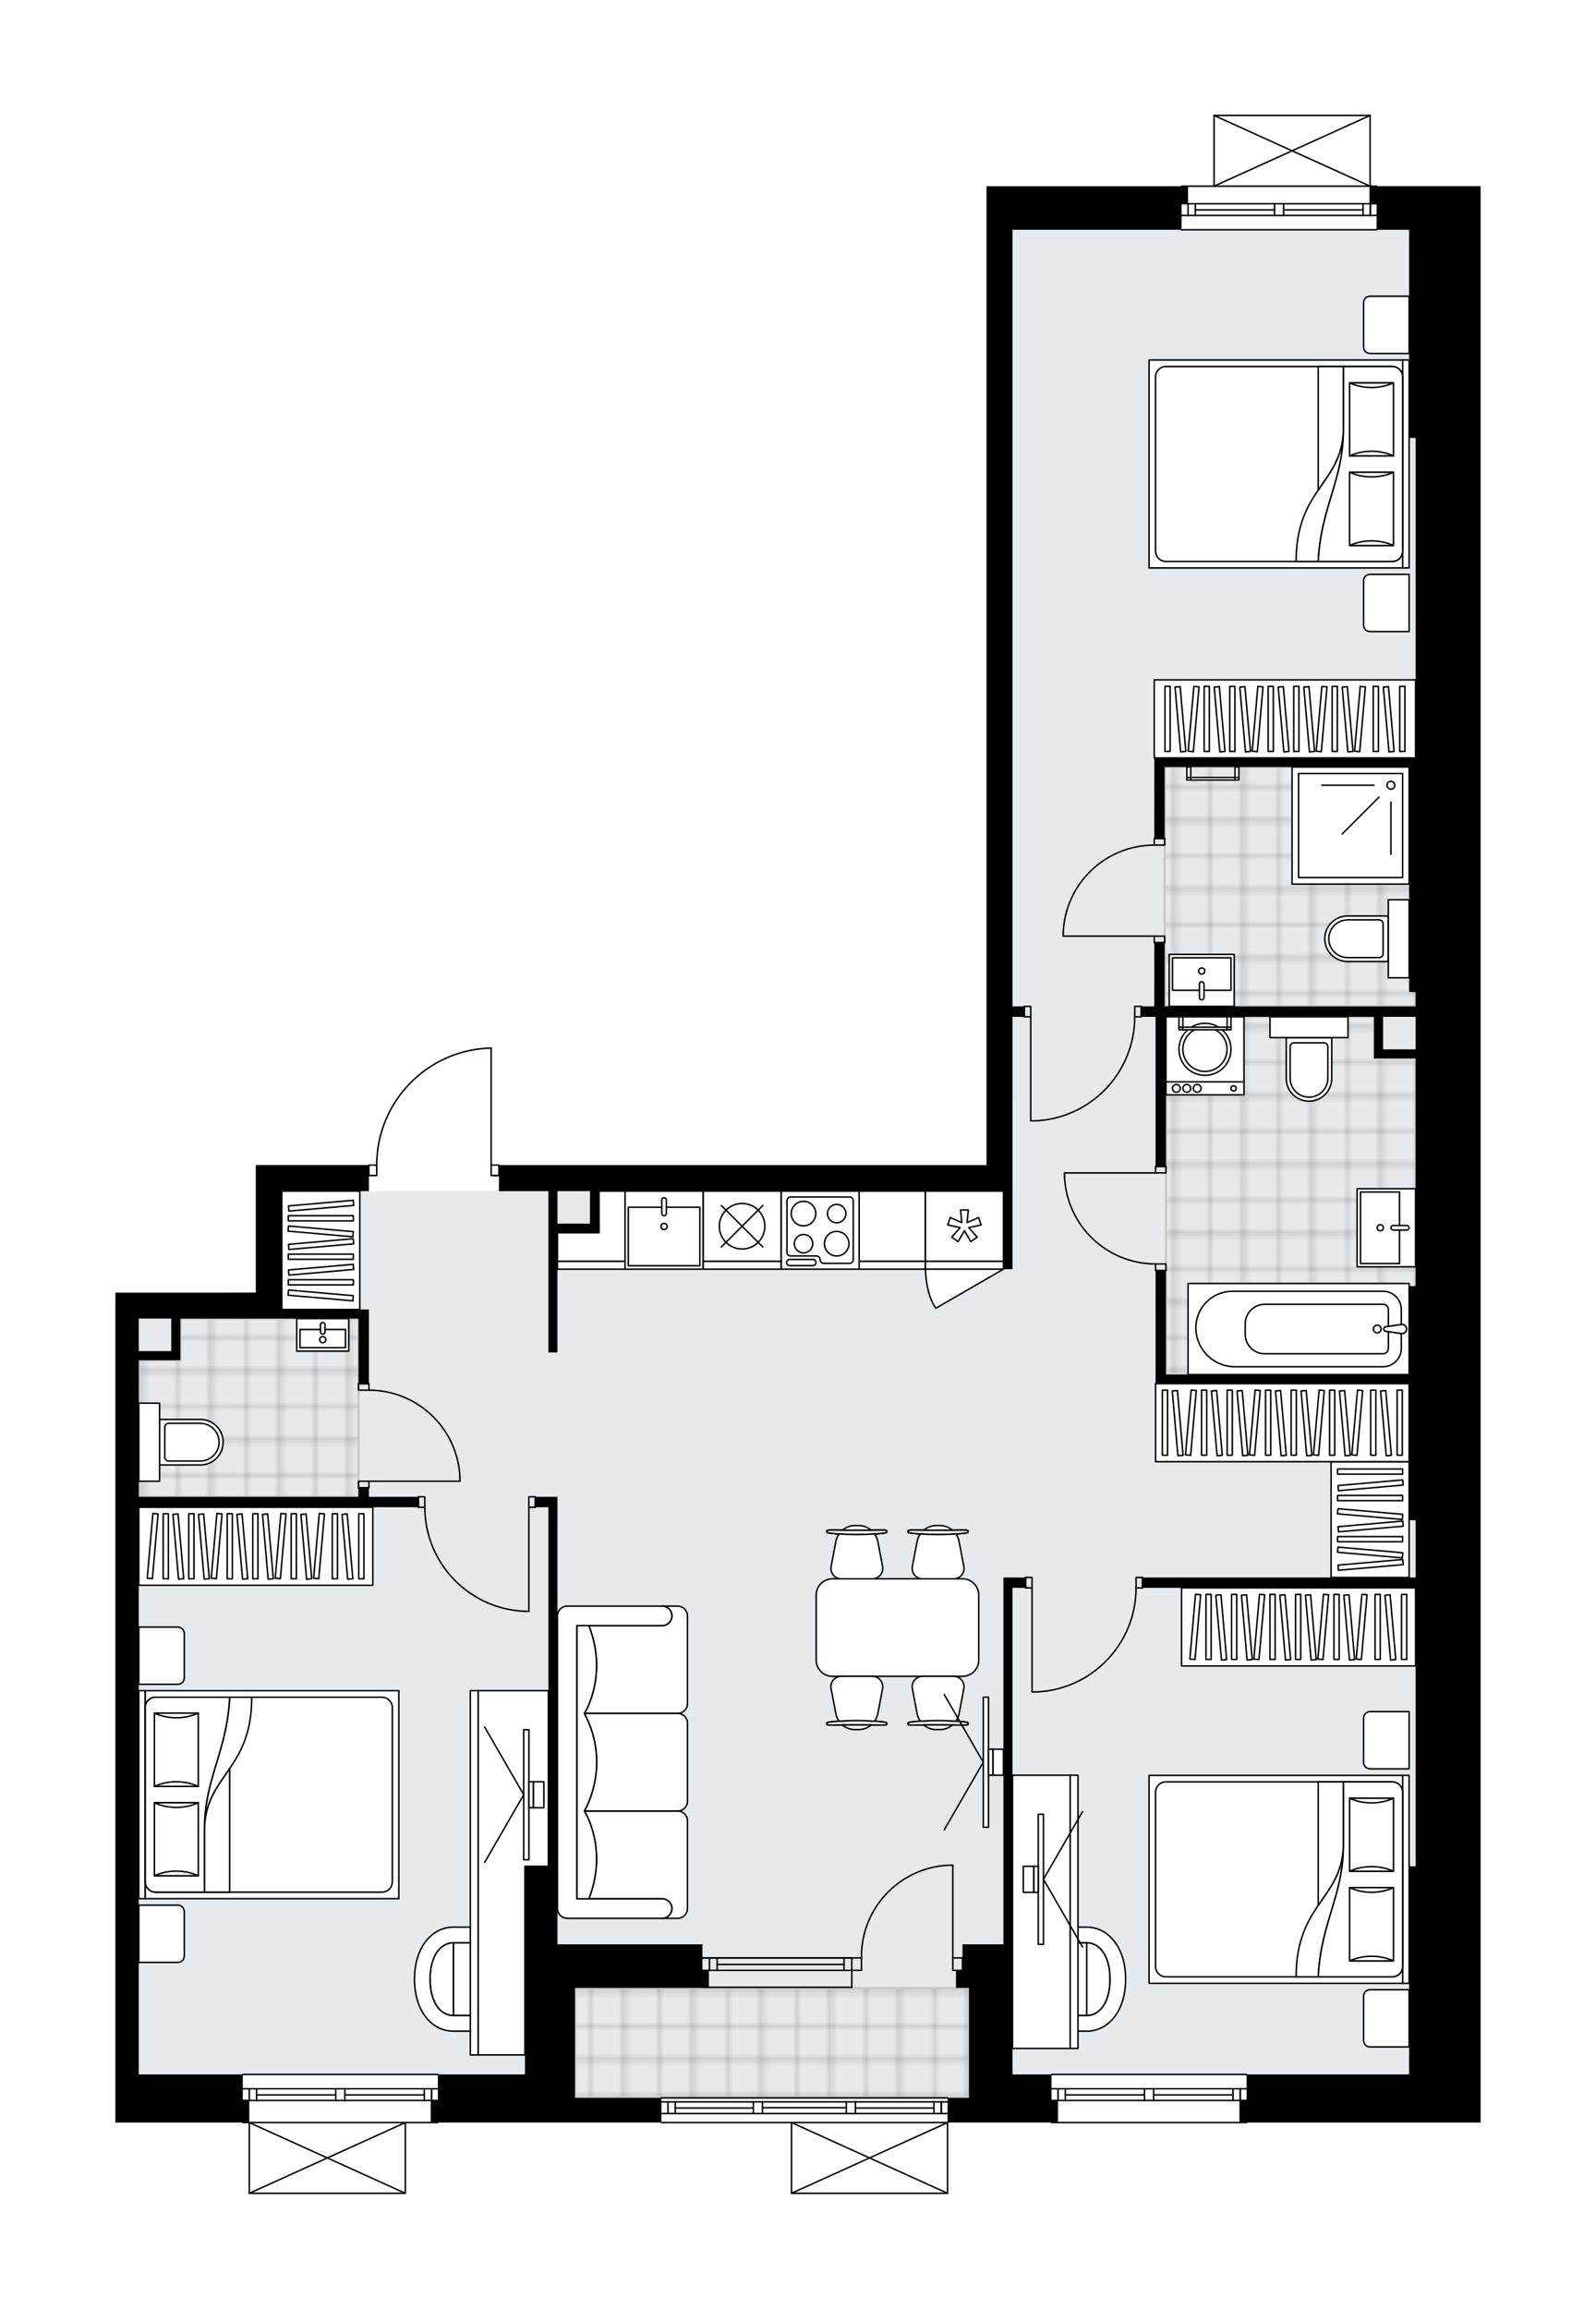 <svg xmlns="http://www.w3.org/2000/svg" xmlns:xlink="http://www.w3.org/1999/xlink" height="2000px" id="Layer_1" style="enable-background:new 0 0 1383.28 2000;" version="1.1" viewBox="0 0 1383.28 2000" width="1383.28px" x="0px" y="0px" xml:space="preserve">
<style type="text/css">
	.st0{fill:none;}
	.st1{opacity:0.25;fill:none;stroke:#010101;stroke-width:0.4;stroke-miterlimit:10;}
	.st2{fill:#FFFFFF;}
	.st3{fill:#E7EAEC;}
	.st4{fill:url(#SVGID_1_);stroke:#C8C8C8;stroke-width:2;stroke-linecap:round;stroke-linejoin:round;stroke-miterlimit:10;}
	
		.st5{fill:url(#SVGID_00000111874464547276303400000007646460272777911971_);stroke:#C8C8C8;stroke-width:2;stroke-linecap:round;stroke-linejoin:round;stroke-miterlimit:10;}
	
		.st6{fill:url(#SVGID_00000121257944636464924460000001429868824133571769_);stroke:#C8C8C8;stroke-width:2;stroke-linecap:round;stroke-linejoin:round;stroke-miterlimit:10;}
	
		.st7{fill:url(#SVGID_00000157269852782559324660000001050128858782255035_);stroke:#C8C8C8;stroke-width:2;stroke-linecap:round;stroke-linejoin:round;stroke-miterlimit:10;}
	.st8{fill:none;stroke:#000000;stroke-width:1.3;stroke-linecap:round;stroke-linejoin:round;stroke-miterlimit:10;}
	.st9{fill:#FFFFFF;stroke:#000000;stroke-width:1.3;stroke-linecap:round;stroke-linejoin:round;stroke-miterlimit:10;}
	.st10{fill:none;stroke:#000000;stroke-width:1.3;stroke-linecap:round;stroke-linejoin:round;}
	.st11{fill:none;stroke:#000000;stroke-width:1.3;stroke-linecap:round;stroke-linejoin:round;stroke-dasharray:10.603,10.603;}
	.st12{fill:none;stroke:#000000;stroke-width:1.3;stroke-linecap:round;stroke-linejoin:round;stroke-dasharray:10.328,10.328;}
	.st13{fill:none;stroke:#000000;stroke-width:1.3;stroke-linecap:round;stroke-linejoin:round;stroke-dasharray:9.857,9.857;}
	.st14{fill:none;stroke:#000000;stroke-width:1.3;stroke-linecap:round;stroke-linejoin:round;stroke-dasharray:10.463,10.463;}
	.st15{font-family: 'Arial-BoldMT','Arial'; font-weight:bold;}
	.st16{font-size:59.633px;}
	.st17{font-size:49.694px;}
	.st18{font-family: 'ArialMT','Arial';}
	.st19{font-size:40px;}
</style>
<pattern height="14.57" id="New_Pattern_Swatch_2" patternUnits="userSpaceOnUse" style="overflow:visible;" viewBox="7.49 -22.06 14.57 14.57" width="14.57" x="-2185.3" y="277.92">
	<g>
		<rect class="st0" height="14.57" width="14.57" x="7.49" y="-22.06" />
		<g>
			<rect class="st1" height="7.29" width="7.29" x="14.77" y="-7.49" />
		</g>
		<g>
			<rect class="st1" height="7.29" width="7.29" x="0.2" y="-7.49" />
		</g>
		<g>
			<rect class="st1" height="7.29" width="7.29" x="22.06" y="-14.77" />
		</g>
		<g>
			<rect class="st1" height="7.29" width="7.29" x="7.49" y="-14.77" />
			<rect class="st1" height="7.29" width="7.29" x="14.77" y="-22.06" />
		</g>
		<g>
			<rect class="st1" height="7.29" width="7.29" x="0.2" y="-22.06" />
		</g>
		<g>
			<rect class="st1" height="7.29" width="7.29" x="22.06" y="-29.35" />
		</g>
		<g>
			<rect class="st1" height="7.29" width="7.29" x="7.49" y="-29.35" />
		</g>
	</g>
</pattern>
<path class="st2" d="M1221.3,161.28h61.98v17.47v132.98v67.62v112.69v164.53v7.89v194.96v254.69v202.85v187.07  v112.69v105.37v74.94v41.7h-202.2c0,0,0,0,0,0c0,0.36-0.29,0.65-0.65,0.65H911.39c-0.36,0-0.65-0.29-0.65-0.65c0,0,0,0,0,0h-70.91  h-17.94c0,0,0,0,0,0V1900c0,0,0,0.01,0,0.01c0,0.04-0.01,0.07-0.02,0.11c-0.01,0.05-0.01,0.1-0.03,0.15c0,0,0,0,0,0.01  c0,0.01-0.01,0.01-0.01,0.01c-0.05,0.1-0.12,0.17-0.2,0.23c-0.02,0.02-0.04,0.03-0.06,0.04c-0.09,0.05-0.2,0.09-0.31,0.09H686  c-0.12,0-0.22-0.04-0.31-0.09c-0.02-0.01-0.04-0.03-0.06-0.04c-0.08-0.06-0.16-0.14-0.2-0.23c0-0.01-0.01-0.01-0.01-0.01  c0,0,0,0,0-0.01c-0.02-0.04-0.02-0.1-0.03-0.15c-0.01-0.04-0.02-0.07-0.02-0.11c0,0,0-0.01,0-0.01v-60.63H573.31  c-0.36,0-0.65-0.29-0.65-0.65c0,0,0,0,0,0h-74.29H380.13c0,0,0,0,0,0c0,0.36-0.29,0.65-0.65,0.65h-27.52V1900c0,0,0,0.01,0,0.01  c0,0.04-0.01,0.07-0.02,0.11c-0.01,0.05-0.01,0.1-0.03,0.15c0,0,0,0,0,0.01c0,0.01-0.01,0.01-0.01,0.01  c-0.05,0.1-0.12,0.17-0.2,0.23c-0.02,0.02-0.04,0.03-0.06,0.04c-0.09,0.05-0.2,0.09-0.31,0.09H216.07c-0.12,0-0.22-0.04-0.31-0.09  c-0.02-0.01-0.04-0.03-0.06-0.04c-0.08-0.06-0.16-0.14-0.2-0.23c0-0.01-0.01-0.01-0.01-0.01c0,0,0,0,0-0.01  c-0.02-0.04-0.02-0.1-0.03-0.15c-0.01-0.04-0.02-0.07-0.02-0.11c0,0,0-0.01,0-0.01v-60.63h-4.98c-0.36,0-0.65-0.29-0.65-0.65  c0,0,0,0,0,0H100v-19.16v-22.54v-677.28h20.29h101.42v-87.9v-22.54h97.39v0c0-0.36,0.29-0.65,0.65-0.65h6.12  c0.17-26.6,10.48-51.69,29.09-70.72c18.76-19.19,43.88-30.08,70.71-30.68c0,0,0.01,0,0.01,0c0.09,0,0.17,0.02,0.25,0.05  c0.04,0.02,0.07,0.05,0.11,0.07c0.03,0.02,0.07,0.04,0.09,0.06c0.04,0.03,0.06,0.08,0.08,0.12c0.02,0.03,0.04,0.05,0.06,0.08  c0.02,0.05,0.02,0.1,0.03,0.15c0.01,0.03,0.02,0.06,0.02,0.1c0,0,0,0,0,0.01c0,0,0,0.01,0,0.01v100.75h6.11  c0.36,0,0.65,0.29,0.65,0.65v0h421.95V311.73V199.03v-37.75h168.39c0,0,0,0,0,0c0-0.36,0.29-0.65,0.65-0.65h27.52V100  c0,0,0-0.01,0-0.01c0-0.04,0.01-0.07,0.02-0.11c0.01-0.05,0.01-0.1,0.03-0.15c0,0,0,0,0-0.01c0.01-0.02,0.03-0.04,0.04-0.06  c0.03-0.05,0.06-0.1,0.1-0.14c0.03-0.03,0.06-0.04,0.09-0.06c0.04-0.03,0.07-0.05,0.11-0.07c0.05-0.02,0.1-0.02,0.15-0.03  c0.03,0,0.06-0.02,0.09-0.02h0.02c0,0,0,0,0,0h135.19c0,0,0,0,0.01,0h0.01c0.03,0,0.05,0.01,0.08,0.02  c0.06,0.01,0.11,0.01,0.16,0.03c0.04,0.02,0.08,0.05,0.11,0.07c0.03,0.02,0.07,0.04,0.09,0.06c0.04,0.04,0.07,0.09,0.1,0.14  c0.01,0.02,0.03,0.04,0.04,0.06c0,0,0,0,0,0.01c0.02,0.04,0.02,0.1,0.03,0.15c0.01,0.04,0.02,0.07,0.02,0.11c0,0,0,0.01,0,0.01  v60.63h4.98c0.36,0,0.65,0.29,0.65,0.65c0,0,0,0,0,0H1221.3z" id="background" />
<g id="floor">
	<polygon class="st3" points="877.58,199.03 877.58,1031.83 244.25,1031.83 244.25,1142.27 120.28,1142.27 120.28,1797.02    498.37,1797.02 498.37,1817.31 839.83,1817.31 839.83,1797.02 1228.11,1797.02 1228.11,199.03  " />
	<pattern id="SVGID_1_" patternTransform="matrix(3.976 0 0 3.976 15134.856 20719.174)" xlink:href="#New_Pattern_Swatch_2">
	</pattern>
	<rect class="st4" height="207.36" width="217.5" x="1009.43" y="664.46" />
	
		<pattern id="SVGID_00000116938647318796898200000003129658245256234391_" patternTransform="matrix(3.976 0 0 3.976 15134.856 20719.174)" xlink:href="#New_Pattern_Swatch_2">
	</pattern>
	
		<polygon points="   1190.87,916.89 1190.87,880.83 1010.56,880.83 1010.56,1190.73 1226.93,1190.73 1226.93,916.89  " style="fill:url(#SVGID_00000116938647318796898200000003129658245256234391_);stroke:#C8C8C8;stroke-width:2;stroke-linecap:round;stroke-linejoin:round;stroke-miterlimit:10;" />
	
		<pattern id="SVGID_00000052783665944137167750000000578350520498046386_" patternTransform="matrix(3.976 0 0 3.976 15134.856 20719.174)" xlink:href="#New_Pattern_Swatch_2">
	</pattern>
	
		<rect height="95.23" style="fill:url(#SVGID_00000052783665944137167750000000578350520498046386_);stroke:#C8C8C8;stroke-width:2;stroke-linecap:round;stroke-linejoin:round;stroke-miterlimit:10;" width="341.46" x="498.37" y="1722.08" />
	
		<pattern id="SVGID_00000067198516002297926210000016357183973560777384_" patternTransform="matrix(3.976 0 0 3.976 15134.856 20719.174)" xlink:href="#New_Pattern_Swatch_2">
	</pattern>
	
		<polygon points="   156.35,1178.34 156.58,1142.27 310.73,1142.27 310.73,1296.66 120.28,1296.66 120.28,1178.34  " style="fill:url(#SVGID_00000067198516002297926210000016357183973560777384_);stroke:#C8C8C8;stroke-width:2;stroke-linecap:round;stroke-linejoin:round;stroke-miterlimit:10;" />
	<g id="LINE_00000176746218208418994660000011243923333999099034_">
		<line class="st8" x1="1080.43" x2="911.39" y1="1838.72" y2="1838.72" />
	</g>
	<g id="LINE_00000110432223117355396000000010439851017513035683_">
		<line class="st8" x1="911.39" x2="991.96" y1="1809.42" y2="1809.42" />
	</g>
	<g id="LINE_00000005989394296507001350000006250137058857561224_">
		<line class="st8" x1="999.85" x2="1080.43" y1="1809.42" y2="1809.42" />
	</g>
	<g id="LINE_00000136401914910259156100000017777982687042312126_">
		<line class="st8" x1="1075" x2="1075" y1="1819.56" y2="1809.42" />
	</g>
	<g id="LINE_00000015321989950914291200000001874393227861867393_">
		<line class="st8" x1="917.02" x2="917.02" y1="1819.56" y2="1809.42" />
	</g>
	<g id="LINE_00000005951334268895462900000003204720270462708885_">
		<line class="st8" x1="911.39" x2="991.96" y1="1819.56" y2="1819.56" />
	</g>
	<g id="LINE_00000150074575481691884290000008349268797868667567_">
		<line class="st8" x1="999.85" x2="1080.43" y1="1819.56" y2="1819.56" />
	</g>
	<g id="LINE_00000160166146889027095190000010483760819887700881_">
		<line class="st8" x1="999.85" x2="1068.68" y1="1814.77" y2="1814.77" />
	</g>
	<g id="LINE_00000160168871070583306590000018344645125280447404_">
		<line class="st8" x1="923.34" x2="991.96" y1="1814.77" y2="1814.77" />
	</g>
	<g id="LINE_00000125597531719844402430000015631182572715775107_">
		<line class="st8" x1="923.34" x2="923.34" y1="1809.42" y2="1819.56" />
	</g>
	<g id="LINE_00000027569125463507729060000004695059719439172279_">
		<line class="st8" x1="1075" x2="1075" y1="1819.56" y2="1809.42" />
	</g>
	<g id="LINE_00000003088752752150214480000012849280920914734989_">
		<line class="st8" x1="1068.68" x2="1068.68" y1="1809.42" y2="1819.56" />
	</g>
	<g id="LINE_00000039105690795716473890000010996072225140122772_">
		<line class="st8" x1="991.96" x2="991.96" y1="1819.56" y2="1809.42" />
	</g>
	<g id="LINE_00000088103878913982031630000002345303249626872244_">
		<line class="st8" x1="991.96" x2="999.85" y1="1809.42" y2="1809.42" />
	</g>
	<g id="LINE_00000160162213341559766230000007366847326146066097_">
		<line class="st8" x1="999.85" x2="999.85" y1="1809.42" y2="1819.56" />
	</g>
	<g id="LINE_00000049183422607215817260000002240694415511206572_">
		<line class="st8" x1="999.85" x2="991.96" y1="1819.56" y2="1819.56" />
	</g>
	<g id="LINE_00000016766273541440832480000003319157272729226407_">
		<line class="st8" x1="911.39" x2="1080.43" y1="1797.02" y2="1797.02" />
	</g>
	<g id="LINE_00000131346775967904317830000004667334898157159318_">
		<line class="st8" x1="379.48" x2="210.44" y1="1838.72" y2="1838.72" />
	</g>
	<g id="LINE_00000161624434704163852350000004441516859414012580_">
		<line class="st8" x1="210.44" x2="291.01" y1="1809.42" y2="1809.42" />
	</g>
	<g id="LINE_00000015325168763054090870000012427854091454605455_">
		<line class="st8" x1="298.9" x2="379.48" y1="1809.42" y2="1809.42" />
	</g>
	<g id="LINE_00000038394229904175546940000000913252649051432337_">
		<line class="st8" x1="374.05" x2="374.05" y1="1819.56" y2="1809.42" />
	</g>
	<g id="LINE_00000166674050959419143920000014544045827758311845_">
		<line class="st8" x1="216.07" x2="216.07" y1="1819.56" y2="1809.42" />
	</g>
	<g id="LINE_00000147215531191255596610000001801625831429223323_">
		<line class="st8" x1="210.44" x2="291.01" y1="1819.56" y2="1819.56" />
	</g>
	<g id="LINE_00000158024389831951909440000013914400190363904919_">
		<line class="st8" x1="298.9" x2="379.48" y1="1819.56" y2="1819.56" />
	</g>
	<g id="LINE_00000150812532789908449830000008134689738153417915_">
		<line class="st8" x1="298.9" x2="367.73" y1="1814.77" y2="1814.77" />
	</g>
	<g id="LINE_00000171702876680574968650000008283272811307380615_">
		<line class="st8" x1="222.38" x2="291.01" y1="1814.77" y2="1814.77" />
	</g>
	<g id="LINE_00000181046828642439973890000005200948332588204723_">
		<line class="st8" x1="222.38" x2="222.38" y1="1809.42" y2="1819.56" />
	</g>
	<g id="LINE_00000088819999023857038130000018094022261806659006_">
		<line class="st8" x1="374.05" x2="374.05" y1="1819.56" y2="1809.42" />
	</g>
	<g id="LINE_00000041278145321556877000000007158017646319802762_">
		<line class="st8" x1="367.73" x2="367.73" y1="1809.42" y2="1819.56" />
	</g>
	<g id="LINE_00000168806567713036767890000003513146626898315904_">
		<line class="st8" x1="291.01" x2="291.01" y1="1819.56" y2="1809.42" />
	</g>
	<g id="LINE_00000057845299691090309560000013561603422483678390_">
		<line class="st8" x1="291.01" x2="298.9" y1="1809.42" y2="1809.42" />
	</g>
	<g id="LINE_00000164483776678049408470000000268613691446594979_">
		<line class="st8" x1="298.9" x2="298.9" y1="1809.42" y2="1819.56" />
	</g>
	<g id="LINE_00000135661246182965602570000003258572070325263279_">
		<line class="st8" x1="298.9" x2="291.01" y1="1819.56" y2="1819.56" />
	</g>
	<g id="LINE_00000143593873531172303400000016286235505831387824_">
		<line class="st8" x1="210.44" x2="379.48" y1="1797.02" y2="1797.02" />
	</g>
	<g id="LINE_00000031193889585899952660000009008903308612135312_">
		<line class="st8" x1="821.24" x2="573.31" y1="1838.72" y2="1838.72" />
	</g>
	<g id="LINE_00000000943967430382346640000002795913511280628668_">
		<line class="st8" x1="815.8" x2="815.8" y1="1830.91" y2="1820.77" />
	</g>
	<g id="LINE_00000104701212703609012570000003322966328316000920_">
		<line class="st8" x1="578.95" x2="578.95" y1="1830.91" y2="1820.77" />
	</g>
	<g id="LINE_00000030457205365892931760000012424285783916542861_">
		<line class="st8" x1="741.41" x2="809.49" y1="1826.12" y2="1826.12" />
	</g>
	<g id="LINE_00000168096977787377212640000003430068025443010447_">
		<line class="st8" x1="585.26" x2="652.93" y1="1826.12" y2="1826.12" />
	</g>
	<g id="LINE_00000019655129219876406530000002690988310330212529_">
		<line class="st8" x1="585.26" x2="585.26" y1="1820.77" y2="1830.91" />
	</g>
	<g id="LINE_00000136388920648114419530000009153994364960167040_">
		<line class="st8" x1="815.8" x2="815.8" y1="1830.91" y2="1820.77" />
	</g>
	<g id="LINE_00000128444774181357983300000014152090958279070604_">
		<line class="st8" x1="809.49" x2="809.49" y1="1820.77" y2="1830.91" />
	</g>
	<g id="LINE_00000144301309309993457760000000387406281992671677_">
		<line class="st8" x1="733.52" x2="733.52" y1="1830.91" y2="1820.77" />
	</g>
	<g id="LINE_00000051380852134762911370000007453943924327169422_">
		<line class="st8" x1="733.52" x2="741.41" y1="1820.77" y2="1820.77" />
	</g>
	<g id="LINE_00000091718819560279479710000017293696955166026405_">
		<line class="st8" x1="741.41" x2="741.41" y1="1820.77" y2="1830.91" />
	</g>
	<g id="LINE_00000070103973832086686480000006032496850010096048_">
		<line class="st8" x1="741.41" x2="733.52" y1="1830.91" y2="1830.91" />
	</g>
	<g id="LINE_00000157993925979016653900000016831598084098341003_">
		<line class="st8" x1="573.31" x2="821.24" y1="1817.31" y2="1817.31" />
	</g>
	<g id="LINE_00000037693117332077100180000005088785902917003912_">
		<line class="st8" x1="652.93" x2="652.93" y1="1830.91" y2="1820.77" />
	</g>
	<g id="LINE_00000137103132363884626190000012922189832128127108_">
		<line class="st8" x1="652.93" x2="660.82" y1="1820.77" y2="1820.77" />
	</g>
	<g id="LINE_00000076574405074810394480000012315050713652086918_">
		<line class="st8" x1="660.82" x2="660.82" y1="1820.77" y2="1830.91" />
	</g>
	<g id="LINE_00000181076466387309898670000017015779465949008546_">
		<line class="st8" x1="660.82" x2="652.93" y1="1830.91" y2="1830.91" />
	</g>
	<g id="LINE_00000134930896675464007450000011716496511544607896_">
		<line class="st8" x1="660.82" x2="733.52" y1="1825.84" y2="1825.84" />
	</g>
	<g id="LWPOLYLINE_00000138545194705028754710000015146237782756746943_">
		<line class="st8" x1="652.93" x2="573.31" y1="1830.91" y2="1830.91" />
	</g>
	<g id="LWPOLYLINE_00000052072400835077211980000014249319305776690611_">
		<line class="st8" x1="660.82" x2="733.52" y1="1830.91" y2="1830.91" />
	</g>
	<g id="LWPOLYLINE_00000068641208370243614180000001178452602363762079_">
		<line class="st8" x1="741.41" x2="821.24" y1="1830.91" y2="1830.91" />
	</g>
	<g id="LWPOLYLINE_00000020385912003384525060000015450157961279430532_">
		<line class="st8" x1="652.93" x2="573.31" y1="1820.77" y2="1820.77" />
	</g>
	<g id="LWPOLYLINE_00000046313703111423779660000015005259366160572035_">
		<line class="st8" x1="660.82" x2="733.52" y1="1820.77" y2="1820.77" />
	</g>
	<g id="LWPOLYLINE_00000105419884766742576790000007610186386969661082_">
		<line class="st8" x1="741.41" x2="821.24" y1="1820.77" y2="1820.77" />
	</g>
	<g id="LINE_00000049204223053733117050000002391911264247134392_">
		<line class="st8" x1="1193.12" x2="1024.08" y1="199.03" y2="199.03" />
	</g>
	<g id="LINE_00000117667676933263016550000018277541034367021190_">
		<line class="st8" x1="1024.08" x2="1104.66" y1="176.5" y2="176.5" />
	</g>
	<g id="LINE_00000130615279256104232970000002128739807025674662_">
		<line class="st8" x1="1112.55" x2="1193.12" y1="176.5" y2="176.5" />
	</g>
	<g id="LINE_00000165222566730015366000000011734498919186048179_">
		<line class="st8" x1="1187.69" x2="1187.69" y1="186.64" y2="176.5" />
	</g>
	<g id="LINE_00000014622930419922450610000011109153899981739439_">
		<line class="st8" x1="1029.72" x2="1029.72" y1="186.64" y2="176.5" />
	</g>
	<g id="LINE_00000114791364751209924670000009344792537195010214_">
		<line class="st8" x1="1024.08" x2="1104.66" y1="186.64" y2="186.64" />
	</g>
	<g id="LINE_00000137113808572033477390000008665200334822811826_">
		<line class="st8" x1="1112.55" x2="1193.12" y1="186.64" y2="186.64" />
	</g>
	<g id="LINE_00000059993818350133901620000006189952960994988219_">
		<line class="st8" x1="1112.55" x2="1181.38" y1="181.85" y2="181.85" />
	</g>
	<g id="LINE_00000066506771033727262110000001827717404070632603_">
		<line class="st8" x1="1036.03" x2="1104.66" y1="181.85" y2="181.85" />
	</g>
	<g id="LINE_00000132045687468210419300000009005377300202875281_">
		<line class="st8" x1="1036.03" x2="1036.03" y1="176.5" y2="186.64" />
	</g>
	<g id="LINE_00000122679030200576467530000003692258857004279169_">
		<line class="st8" x1="1187.69" x2="1187.69" y1="186.64" y2="176.5" />
	</g>
	<g id="LINE_00000145032755205534048320000016950417353015721901_">
		<line class="st8" x1="1181.38" x2="1181.38" y1="176.5" y2="186.64" />
	</g>
	<g id="LINE_00000083059963974463651600000002723358522649587633_">
		<line class="st8" x1="1104.66" x2="1104.66" y1="186.64" y2="176.5" />
	</g>
	<g id="LINE_00000108280239486785900010000009347689994058094250_">
		<line class="st8" x1="1104.66" x2="1112.55" y1="176.5" y2="176.5" />
	</g>
	<g id="LINE_00000116950167543145683350000004804061437135603627_">
		<line class="st8" x1="1112.55" x2="1112.55" y1="176.5" y2="186.64" />
	</g>
	<g id="LINE_00000139261578467700039440000003589080781419450503_">
		<line class="st8" x1="1112.55" x2="1104.66" y1="186.64" y2="186.64" />
	</g>
	<g id="LINE_00000080200297016624504240000007167455515071333771_">
		<line class="st8" x1="1024.08" x2="1193.12" y1="161.28" y2="161.28" />
	</g>
	<g id="LINE_00000078724615566080517600000015075355163968103871_">
		<line class="st8" x1="738.25" x2="608.81" y1="1696.07" y2="1696.07" />
	</g>
	<g id="LINE_00000168086456188413782830000014483808378270589826_">
		<line class="st8" x1="738.25" x2="608.81" y1="1706.87" y2="1706.87" />
	</g>
	<g id="LINE_00000111175776123548383910000006117184631471535252_">
		<line class="st8" x1="731.54" x2="621.61" y1="1701.77" y2="1701.77" />
	</g>
	<g id="LINE_00000131339470137423219490000010776810666216714927_">
		<line class="st8" x1="614.89" x2="614.89" y1="1696.07" y2="1706.87" />
	</g>
	<g id="LINE_00000070114663722791747940000009992889455730098077_">
		<line class="st8" x1="731.54" x2="731.54" y1="1696.07" y2="1706.87" />
	</g>
	<g id="LINE_00000048501645403387151090000007180733293538869905_">
		<line class="st8" x1="738.25" x2="608.81" y1="1696.07" y2="1696.07" />
	</g>
	<g id="LINE_00000140729839209521879380000002564367722470646173_">
		<line class="st8" x1="608.81" x2="738.25" y1="1721.52" y2="1721.52" />
	</g>
	<g id="LINE_00000129201618693886971250000018344692109907878329_">
		<line class="st8" x1="621.61" x2="621.61" y1="1696.06" y2="1706.86" />
	</g>
	<g id="LINE_00000079452448169277661130000016344132249495006094_">
		<line class="st8" x1="738.25" x2="738.25" y1="1696.07" y2="1721.52" />
	</g>
	<g id="ARC_00000163063512904926459810000000789946416943123334_">
		<path class="st8" d="M425.68,907.9c-55.12,1.23-99.17,46.26-99.17,101.4" />
	</g>
	<g id="LINE_00000005237427193989091140000017215117822301246094_">
		<line class="st8" x1="427.94" x2="432.44" y1="1018.31" y2="1018.31" />
	</g>
	<g id="LINE_00000013880766883635393560000000354245826416315819_">
		<line class="st8" x1="425.68" x2="425.68" y1="1009.3" y2="907.9" />
	</g>
	<g id="LWPOLYLINE_00000177454742244230168630000008539274249917502650_">
		<rect class="st8" height="9.02" width="6.76" x="319.75" y="1009.3" />
	</g>
	<g id="LWPOLYLINE_00000152956517627457170260000008965435644946537872_">
		<rect class="st8" height="9.02" width="6.76" x="425.68" y="1009.3" />
	</g>
	<g id="LWPOLYLINE_00000064317572674331975240000006183493763587740091_">
		<rect class="st8" height="9.02" width="5.63" x="887.72" y="871.81" />
	</g>
	<g id="LWPOLYLINE_00000139998627630838569090000012199655868402206375_">
		<rect class="st8" height="9.02" width="5.63" x="983.51" y="871.81" />
	</g>
	<g id="LINE_00000175305096628401063100000016072942249309927861_">
		<line class="st8" x1="887.72" x2="887.72" y1="880.83" y2="871.81" />
	</g>
	<g id="LINE_00000069381045892282359780000012374116680524500653_">
		<line class="st8" x1="989.15" x2="989.15" y1="880.83" y2="871.81" />
	</g>
	<g id="LINE_00000113316988002400542350000005879520557964749754_">
		<line class="st8" x1="893.36" x2="893.36" y1="880.83" y2="970.98" />
	</g>
	<g id="LINE_00000058575242047471588960000011843058215838789258_">
		<line class="st8" x1="896.74" x2="893.36" y1="970.98" y2="970.98" />
	</g>
	<g id="ARC_00000058571753847933797120000015100015927633254039_">
		<path class="st8" d="M983.51,880.83c-0.02,48.48-38.33,88.28-86.77,90.15" />
	</g>
	<g id="LWPOLYLINE_00000008109121504325326600000015714040191627428782_">
		<rect class="st8" height="9.02" width="5.63" x="888.85" y="1366.53" />
	</g>
	<g id="LWPOLYLINE_00000055692187131064461890000016922516165729407408_">
		<rect class="st8" height="9.02" width="5.63" x="984.64" y="1366.53" />
	</g>
	<g id="LINE_00000085933124751686236760000003254622621706055355_">
		<line class="st8" x1="888.85" x2="888.85" y1="1375.55" y2="1366.53" />
	</g>
	<g id="LINE_00000160175673747667078760000012432975522664663943_">
		<line class="st8" x1="990.27" x2="990.27" y1="1375.55" y2="1366.53" />
	</g>
	<g id="LINE_00000118355627231706081400000014175853240516679080_">
		<line class="st8" x1="894.49" x2="894.49" y1="1375.55" y2="1465.7" />
	</g>
	<g id="LINE_00000129906321312111156130000014382389232439758476_">
		<line class="st8" x1="897.87" x2="894.49" y1="1465.7" y2="1465.7" />
	</g>
	<g id="ARC_00000018935755574514845020000004300403559284078747_">
		<path class="st8" d="M984.64,1375.55c-0.02,48.48-38.33,88.28-86.77,90.15" />
	</g>
	<g id="LWPOLYLINE_00000158746414235047080410000004164437898543957380_">
		<rect class="st8" height="9.02" width="5.63" x="458.36" y="1296.66" />
	</g>
	<g id="LWPOLYLINE_00000150801665120780939410000001164279503755445647_">
		<rect class="st8" height="9.02" width="5.63" x="362.57" y="1296.66" />
	</g>
	<g id="LINE_00000111883576144143253210000003986728854525257887_">
		<line class="st8" x1="464" x2="464" y1="1305.68" y2="1296.66" />
	</g>
	<g id="LINE_00000116957752044209740060000000445617032036359845_">
		<line class="st8" x1="362.57" x2="362.57" y1="1305.68" y2="1296.66" />
	</g>
	<g id="LINE_00000108268065467325380100000007775660292224466062_">
		<line class="st8" x1="458.36" x2="458.36" y1="1305.68" y2="1395.83" />
	</g>
	<g id="LINE_00000009571511690352192270000017111836595271985536_">
		<line class="st8" x1="454.98" x2="458.36" y1="1395.83" y2="1395.83" />
	</g>
	<g id="ARC_00000110438392544057286910000003347654756187191718_">
		<path class="st8" d="M454.98,1395.83c-48.44-1.88-86.75-41.68-86.77-90.15" />
	</g>
	<g id="LWPOLYLINE_00000142871765809994483010000005863397378440395141_">
		<rect class="st8" height="5.63" width="9.02" x="1001.54" y="1010.42" />
	</g>
	<g id="LWPOLYLINE_00000078741149382044940200000006478153291039971473_">
		<rect class="st8" height="5.63" width="9.02" x="1001.54" y="1094.94" />
	</g>
	<g id="LINE_00000035529641523658863100000011612135512474328237_">
		<line class="st8" x1="1001.54" x2="1010.56" y1="1010.42" y2="1010.42" />
	</g>
	<g id="LINE_00000053533645868172429750000011509874406321104805_">
		<line class="st8" x1="1001.54" x2="1010.56" y1="1100.58" y2="1100.58" />
	</g>
	<g id="LINE_00000111905962226256722510000005329251698545849232_">
		<line class="st8" x1="1001.54" x2="922.66" y1="1016.06" y2="1016.06" />
	</g>
	<g id="ARC_00000152250657773598498020000016656735509329054911_">
		<path class="st8" d="M1001.54,1094.94c-42.25-0.03-77.01-33.29-78.89-75.5" />
	</g>
	<g id="LINE_00000107560910218877387990000013118712293042103682_">
		<line class="st8" x1="922.66" x2="922.66" y1="1016.06" y2="1019.44" />
	</g>
	<g id="LWPOLYLINE_00000135670511291935227230000004409264041733352112_">
		<rect class="st8" height="5.63" width="9.02" x="1000.42" y="810.96" />
	</g>
	<g id="LWPOLYLINE_00000098197055441802728550000004169781251449226392_">
		<rect class="st8" height="5.63" width="9.02" x="1000.42" y="726.44" />
	</g>
	<g id="LINE_00000101816362594189314620000000707163005703903885_">
		<line class="st8" x1="1000.42" x2="1009.43" y1="816.59" y2="816.59" />
	</g>
	<g id="LINE_00000018232275215570334530000010425086352902992532_">
		<line class="st8" x1="1000.42" x2="1009.43" y1="726.44" y2="726.44" />
	</g>
	<g id="LINE_00000154424956365467637160000010116348990610486672_">
		<line class="st8" x1="1000.42" x2="921.53" y1="810.96" y2="810.96" />
	</g>
	<g id="ARC_00000166652896867208538130000018417187408432550333_">
		<path class="st8" d="M921.53,807.58c1.88-42.21,36.63-75.48,78.89-75.5" />
	</g>
	<g id="LINE_00000128456150993260280400000002912460338495144357_">
		<line class="st8" x1="921.53" x2="921.53" y1="810.96" y2="807.58" />
	</g>
	<g id="LWPOLYLINE_00000047777742717033291380000008159090960866349206_">
		<rect class="st8" height="5.63" width="9.02" x="310.73" y="1283.14" />
	</g>
	<g id="LWPOLYLINE_00000054958699349358425430000003790406492876961188_">
		<rect class="st8" height="5.63" width="9.02" x="310.73" y="1198.62" />
	</g>
	<g id="LINE_00000166651674863011923320000001906446790205472940_">
		<line class="st8" x1="319.75" x2="310.73" y1="1288.78" y2="1288.78" />
	</g>
	<g id="LINE_00000055678473620208222340000003242690842858262146_">
		<line class="st8" x1="319.75" x2="310.73" y1="1198.62" y2="1198.62" />
	</g>
	<g id="LINE_00000119078111217801147590000012380484023423564168_">
		<line class="st8" x1="319.75" x2="398.64" y1="1283.14" y2="1283.14" />
	</g>
	<g id="ARC_00000123438308019169365850000009351668405520276357_">
		<path class="st8" d="M319.75,1204.26c42.25,0.03,77.01,33.29,78.89,75.5" />
	</g>
	<g id="LINE_00000142869769069306788450000013584569630316787341_">
		<line class="st8" x1="398.64" x2="398.64" y1="1283.14" y2="1279.76" />
	</g>
	<g id="ARC_00000083789436337850575300000017328922628983339932_">
		<path class="st8" d="M825.8,1615.72c-43.72,0-79.17,35.45-79.16,79.17c0,0.39,0,0.79,0.01,1.18" />
	</g>
	<g id="LINE_00000036234175898169225550000005262501306189680783_">
		<line class="st8" x1="825.8" x2="825.8" y1="1696.07" y2="1615.72" />
	</g>
	<g id="LINE_00000031888822421045432770000014074595642188709252_">
		<line class="st8" x1="738.25" x2="746.65" y1="1696.07" y2="1696.07" />
	</g>
	<g id="LINE_00000052096227518193554390000004039539062624439729_">
		<line class="st8" x1="746.65" x2="746.65" y1="1696.07" y2="1706.87" />
	</g>
	<g id="LINE_00000002353174141360195510000016737402536571058594_">
		<line class="st8" x1="746.65" x2="738.25" y1="1706.87" y2="1706.87" />
	</g>
	<g id="LINE_00000098928563600474782370000005386785038369416095_">
		<line class="st8" x1="834.19" x2="825.8" y1="1706.87" y2="1706.87" />
	</g>
	<g id="LINE_00000144295671316976015090000001232346586467523207_">
		<line class="st8" x1="825.8" x2="825.8" y1="1706.87" y2="1696.07" />
	</g>
	<g id="LINE_00000075872588546507626220000003419766997529109180_">
		<line class="st8" x1="825.8" x2="834.19" y1="1696.07" y2="1696.07" />
	</g>
	<g id="LINE_00000073702119966038376050000016143582010024162963_">
		<line class="st8" x1="834.19" x2="834.19" y1="1706.87" y2="1696.07" />
	</g>
	<g id="LINE_00000135680401354289715220000010924576396241674405_">
		<line class="st8" x1="1052.26" x2="1187.49" y1="100" y2="100" />
	</g>
	<g id="LINE_00000030447032062650911940000011542144965077473941_">
		<line class="st8" x1="1187.49" x2="1187.49" y1="100" y2="161.28" />
	</g>
	<g id="LINE_00000183953403337548321270000005722839634185355696_">
		<line class="st8" x1="1052.26" x2="1052.26" y1="161.28" y2="100" />
	</g>
	<g id="LWPOLYLINE_00000183245770807210920370000002242519506249244032_">
		<line class="st8" x1="1187.49" x2="1052.26" y1="161.28" y2="100" />
	</g>
	<g id="LWPOLYLINE_00000146493795059417728840000008743038791437177015_">
		<line class="st8" x1="1052.26" x2="1187.49" y1="161.28" y2="100" />
	</g>
	<g id="LINE_00000171679599465068177860000012383320680502248076_">
		<line class="st8" x1="821.24" x2="686" y1="1900" y2="1900" />
	</g>
	<g id="LINE_00000026160137127482787730000006065542737636997051_">
		<line class="st8" x1="686" x2="686" y1="1900" y2="1838.72" />
	</g>
	<g id="LINE_00000018927998885207727320000014570288102335589268_">
		<line class="st8" x1="821.24" x2="821.24" y1="1838.72" y2="1900" />
	</g>
	<g id="LWPOLYLINE_00000119087362608709905280000014662235700885683869_">
		<line class="st8" x1="686" x2="821.24" y1="1838.72" y2="1900" />
	</g>
	<g id="LWPOLYLINE_00000154404163696989024380000011125844997153679784_">
		<line class="st8" x1="821.24" x2="686" y1="1838.72" y2="1900" />
	</g>
	<g id="LINE_00000103974750115124325960000007832284098006402434_">
		<line class="st8" x1="351.31" x2="216.07" y1="1900" y2="1900" />
	</g>
	<g id="LINE_00000011029761893400413630000000346795050705865096_">
		<line class="st8" x1="216.07" x2="216.07" y1="1900" y2="1838.72" />
	</g>
	<g id="LINE_00000137090892586219145400000016254546629329662906_">
		<line class="st8" x1="351.31" x2="351.31" y1="1838.72" y2="1900" />
	</g>
	<g id="LWPOLYLINE_00000140013077883896277010000002576554375465325474_">
		<line class="st8" x1="216.07" x2="351.31" y1="1838.72" y2="1900" />
	</g>
	<g id="LWPOLYLINE_00000133492093901738428390000002985804780272791968_">
		<line class="st8" x1="351.31" x2="216.07" y1="1838.72" y2="1900" />
	</g>
	<path d="M432.44,1031.84h42.82v139.74h7.89V1067.9h28.17h7.89v-36.06h335.83h14.65v67.62h7.89v-67.62V880.83h10.14v-9.02h-10.14   V311.73V199.03h146.5V176.5h5.63v-15.21h-5.63H855.04v37.75v112.69v697.57h-422.6V1031.84z M511.33,1031.84v28.17h-28.17v-28.17   H511.33z" />
	<polygon points="911.39,1797.02 877.58,1797.02 877.58,1722.08 877.58,1684.33 877.58,1375.55 888.85,1375.55 888.85,1366.53    877.58,1366.53 869.69,1366.53 869.69,1684.33 834.19,1684.33 834.19,1706.87 828.56,1706.87 828.56,1722.08 834.19,1722.08    839.83,1722.08 839.83,1797.02 839.83,1817.31 821.24,1817.31 821.24,1838.72 839.83,1838.72 917.02,1838.72 917.02,1819.56    911.39,1819.56  " />
	<path d="M319.75,1288.78h-9.02v7.89H120.28v-118.33h28.17h7.89v-36.06h65.36h22.54h66.49v56.35h9.02v-64.24h-9.02h-66.49v-102.55   h75.5v-22.54h-98.04v22.54v87.9H120.28H100v677.28v22.54v19.16h116.07v-19.16h-5.63v-22.54h-90.15v-491.34h242.29v-9.02h-42.82   V1288.78z M120.28,1142.27h28.17v28.17h-28.17V1142.27z" />
	<polygon points="608.81,1684.33 483.16,1684.33 483.16,1616.71 483.16,1305.68 483.16,1296.66 464,1296.66 464,1305.68    475.27,1305.68 475.27,1616.71 454.98,1616.71 454.98,1684.33 454.98,1722.08 454.98,1797.02 379.48,1797.02 379.48,1819.56    373.28,1819.56 373.28,1838.72 379.48,1838.72 498.37,1838.72 573.31,1838.72 573.31,1817.31 498.37,1817.31 498.37,1797.02    498.37,1722.08 608.81,1722.08 614.44,1722.08 614.44,1706.87 608.81,1706.87  " />
	<path d="M1221.3,161.28h-28.17h-6.2v15.21h6.2v22.54h28.17v180.31h5.63v112.69v164.53h-226.51v7.89v61.98h9.02v-61.98h211.86   v194.96h5.63v12.4h-217.5v-55.22h-9.02v55.22h-11.27v9.02h12.4v129.6h9.02v-129.6h180.31V909v7.89h36.06v197.21h-5.63v76.63   h-210.73v-90.15h-9.02v98.04h9.02h210.73v118.33h5.63v49.58H990.27v9.02h236.66v128.47v112.69h-5.63v105.37v74.94h-140.87v22.54   h-6.2v19.16h6.2h202.85v-41.7v-74.94v-105.37v-112.69v-187.07V1114.1V859.42V664.46v-7.89V492.04V379.34v-67.62V178.75v-17.47   H1221.3z M1198.76,909v-28.17h28.17V909H1198.76z" />
</g>
<g id="mebel">
	<g>
		<path class="st9" d="M1181.85,262.16v38.42c0,3.11,2.52,5.63,5.63,5.63h33.81v-49.58h-33.91    C1184.33,256.64,1181.85,259.11,1181.85,262.16z" />
		<path class="st9" d="M1181.85,503.07v38.42c0,3.11,2.52,5.63,5.63,5.63h33.81v-49.58h-33.91    C1184.33,497.54,1181.85,500.02,1181.85,503.07z" />
		<g>
			
				<rect class="st9" height="5.63" transform="matrix(-1.836970e-16 1 -1 -1.836970e-16 1620.411 -816.545)" width="180.15" x="1128.4" y="399.12" />
			
				<rect class="st9" height="219.75" transform="matrix(-1.836970e-16 1 -1 -1.836970e-16 1507.718 -703.852)" width="180.15" x="1015.71" y="292.06" />
			<path class="st9" d="M1215.66,326.51v150.85c0,4.98-4.04,9.02-9.02,9.02h-196.09c-4.98,0-9.02-4.04-9.02-9.02V326.51     c0-4.98,4.04-9.02,9.02-9.02h196.09C1211.62,317.49,1215.66,321.53,1215.66,326.51z" />
			<path class="st9" d="M1142.55,486.38c2.31-47.12,21.72-70.47,21.74-112.9c-1.54,45.4-40.98,50.24-40.9,112.9L1142.55,486.38z" />
			<g>
				<path class="st9" d="M1142.55,486.38c2.31-47.12,21.72-70.47,21.74-112.9l0-55.99h42.36c4.98,0,9.02,4.04,9.02,9.02v150.85      c0,4.98-4.04,9.02-9.02,9.02L1142.55,486.38L1142.55,486.38z" />
			</g>
			
				<rect class="st9" height="38.05" transform="matrix(-1.836970e-16 1 -1 -1.836970e-16 1552.027 -825.428)" width="63.22" x="1157.12" y="344.27" />
			<path class="st9" d="M1169.7,394.91c11.95-5.35,26.1-5.35,38.05,0H1169.7z" />
			<path class="st9" d="M1207.75,331.69c-11.95,5.35-26.1,5.35-38.05,0L1207.75,331.69z" />
			
				<rect class="st9" height="38.05" transform="matrix(-1.836970e-16 1 -1 -1.836970e-16 1629.569 -747.886)" width="63.46" x="1157" y="421.82" />
			<path class="st9" d="M1169.7,472.57c11.95-5.37,26.1-5.37,38.05,0H1169.7z" />
			<path class="st9" d="M1207.75,409.11c-11.95,5.37-26.1,5.37-38.05,0L1207.75,409.11z" />
			<g>
				<path class="st9" d="M1164.28,373.48v-55.99h-21.74v106.98C1152.8,409.31,1163.5,396.69,1164.28,373.48z" />
			</g>
		</g>
	</g>
	<g>
		<path class="st9" d="M1181.85,1488.26v38.42c0,3.11,2.52,5.63,5.63,5.63h33.81v-49.58h-33.91    C1184.33,1482.74,1181.85,1485.21,1181.85,1488.26z" />
		<path class="st9" d="M1181.85,1729.17v38.42c0,3.11,2.52,5.63,5.63,5.63h33.81v-49.58h-33.91    C1184.33,1723.64,1181.85,1726.12,1181.85,1729.17z" />
		<g>
			
				<rect class="st9" height="5.63" transform="matrix(-1.836970e-16 1 -1 -1.836970e-16 2846.51 409.555)" width="180.15" x="1128.4" y="1625.22" />
			
				<rect class="st9" height="219.75" transform="matrix(-1.836970e-16 1 -1 -1.836970e-16 2733.817 522.248)" width="180.15" x="1015.71" y="1518.16" />
			<path class="st9" d="M1215.66,1552.61v150.85c0,4.98-4.04,9.02-9.02,9.02h-196.09c-4.98,0-9.02-4.04-9.02-9.02v-150.85     c0-4.98,4.04-9.02,9.02-9.02h196.09C1211.62,1543.59,1215.66,1547.63,1215.66,1552.61z" />
			<path class="st9" d="M1142.55,1712.48c2.31-47.12,21.72-70.47,21.74-112.9c-1.54,45.4-40.98,50.24-40.9,112.9L1142.55,1712.48z" />
			<g>
				<path class="st9" d="M1142.55,1712.48c2.31-47.12,21.72-70.47,21.74-112.9l0-55.99h42.36c4.98,0,9.02,4.04,9.02,9.02v150.85      c0,4.98-4.04,9.02-9.02,9.02L1142.55,1712.48L1142.55,1712.48z" />
			</g>
			
				<rect class="st9" height="38.05" transform="matrix(-1.836970e-16 1 -1 -1.836970e-16 2778.127 400.672)" width="63.22" x="1157.12" y="1570.37" />
			<path class="st9" d="M1169.7,1621.01c11.95-5.35,26.1-5.35,38.05,0H1169.7z" />
			<path class="st9" d="M1207.75,1557.79c-11.95,5.35-26.1,5.35-38.05,0L1207.75,1557.79z" />
			
				<rect class="st9" height="38.05" transform="matrix(-1.836970e-16 1 -1 -1.836970e-16 2855.669 478.214)" width="63.46" x="1157" y="1647.91" />
			<path class="st9" d="M1169.7,1698.67c11.95-5.37,26.1-5.37,38.05,0H1169.7z" />
			<path class="st9" d="M1207.75,1635.21c-11.95,5.37-26.1,5.37-38.05,0H1207.75z" />
			<g>
				<path class="st9" d="M1164.28,1599.58v-55.99h-21.74v106.98C1152.8,1635.41,1163.5,1622.79,1164.28,1599.58z" />
			</g>
		</g>
	</g>
	<g>
		<path class="st9" d="M159.73,1694.45v-38.42c0-3.11-2.52-5.63-5.63-5.63h-33.81v49.58h33.91    C157.25,1699.98,159.73,1697.5,159.73,1694.45z" />
		<path class="st9" d="M159.73,1453.54v-38.42c0-3.11-2.52-5.63-5.63-5.63h-33.81v49.58h33.91    C157.25,1459.07,159.73,1456.59,159.73,1453.54z" />
		<g>
			
				<rect class="st9" height="5.63" transform="matrix(4.507223e-11 -1 1 4.507223e-11 -1431.578 1677.782)" width="180.15" x="33.02" y="1551.86" />
			
				<rect class="st9" height="219.75" transform="matrix(4.507223e-11 -1 1 4.507223e-11 -1318.885 1790.475)" width="180.15" x="145.72" y="1444.8" />
			<path class="st9" d="M125.92,1630.11v-150.85c0-4.98,4.04-9.02,9.02-9.02h196.09c4.98,0,9.02,4.04,9.02,9.02v150.85     c0,4.98-4.04,9.02-9.02,9.02H134.93C129.96,1639.12,125.92,1635.09,125.92,1630.11z" />
			<path class="st9" d="M199.03,1470.24c-2.31,47.12-21.72,70.47-21.74,112.9c1.54-45.4,40.98-50.24,40.9-112.9L199.03,1470.24z" />
			<g>
				<path class="st9" d="M199.03,1470.24c-2.31,47.12-21.72,70.47-21.74,112.9l0,55.99h-42.36c-4.98,0-9.02-4.04-9.02-9.02v-150.85      c0-4.98,4.04-9.02,9.02-9.02L199.03,1470.24L199.03,1470.24z" />
			</g>
			
				<rect class="st9" height="38.05" transform="matrix(4.586271e-11 -1 1 4.586271e-11 -1440.461 1746.166)" width="63.22" x="121.24" y="1574.29" />
			<path class="st9" d="M171.88,1561.7c-11.95,5.35-26.1,5.35-38.05,0H171.88z" />
			<path class="st9" d="M133.83,1624.92c11.95-5.35,26.1-5.35,38.05,0L133.83,1624.92z" />
			
				<rect class="st9" height="38.05" transform="matrix(4.505602e-11 -1 1 4.505602e-11 -1362.919 1668.624)" width="63.46" x="121.12" y="1496.74" />
			<path class="st9" d="M171.88,1484.04c-11.95,5.37-26.1,5.37-38.05,0H171.88z" />
			<path class="st9" d="M133.83,1547.5c11.95-5.37,26.1-5.37,38.05,0H133.83z" />
			<g>
				<path class="st9" d="M177.3,1583.14v55.99h21.74v-106.98C188.78,1547.31,178.08,1559.92,177.3,1583.14z" />
			</g>
		</g>
	</g>
	<g>
		<g>
			<g>
				<path class="st9" d="M449.35,1737.59v-46.23c0-4.65-3.77-8.43-8.43-8.43h-47.98v63.08h47.98      C445.58,1746.01,449.35,1742.24,449.35,1737.59z" />
				<path class="st9" d="M392.95,1682.93c-10.95,0-20.2,11.02-20.2,31.55c0,20.54,9.13,31.53,20.2,31.53V1682.93z" />
				<path class="st9" d="M392.95,1759.54c-18.46,0-33.69-17.04-33.69-45.05c0-28.01,15.43-45.08,33.69-45.08h47.95v13.52h-47.95      c-10.95,0-20.2,11.02-20.2,31.55c0,20.54,9.13,31.53,20.2,31.53h47.95v13.52H392.95z" />
			</g>
		</g>
		<g>
			<polygon class="st9" points="414.41,1780.12 414.41,1464.58 475.27,1464.58 475.27,1616.71 454.98,1616.71 454.98,1780.12    " />
			
				<rect class="st9" height="6.76" transform="matrix(1.545915e-10 -1 1 1.545915e-10 -1211.314 2033.38)" width="315.54" x="253.26" y="1618.97" />
		</g>
		<g>
			<g>
				<g id="LINE_00000122712789295799476850000012096057220643494030_">
					<line class="st9" x1="453.91" x2="420.1" y1="1554.73" y2="1613.29" />
				</g>
				<g id="LINE_00000036216732472799526390000011330430189097585592_">
					<line class="st9" x1="453.91" x2="420.1" y1="1554.73" y2="1496.17" />
				</g>
			</g>
			<rect class="st9" height="112.69" width="4.51" x="453.91" y="1498.38" />
			
				<rect class="st9" height="22.54" transform="matrix(-1 -1.826252e-10 1.826252e-10 -1 920.779 3109.462)" width="3.94" x="458.42" y="1543.46" />
			<rect class="st9" height="22.54" width="9.02" x="462.36" y="1543.46" />
		</g>
	</g>
	<g>
		
			<rect class="st9" height="102.55" transform="matrix(-1 -1.441670e-10 1.441670e-10 -1 556.11 2166.222)" width="67.62" x="244.25" y="1031.84" />
		<g>
			
				<rect class="st9" height="4.48" transform="matrix(-1 -1.349073e-10 1.349073e-10 -1 556.11 2221.691)" width="56.35" x="249.88" y="1108.61" />
			
				<rect class="st9" height="4.48" transform="matrix(-1 -1.349397e-10 1.349397e-10 -1 556.11 2177.316)" width="56.35" x="249.88" y="1086.42" />
			
				<rect class="st9" height="4.48" transform="matrix(-1 -1.356823e-10 1.356823e-10 -1 556.11 2110.753)" width="56.35" x="249.88" y="1053.14" />
			
				<rect class="st9" height="4.48" transform="matrix(-0.996 -0.087 0.087 -0.996 457.268 2263.844)" width="56.35" x="249.88" y="1119.7" />
			
				<rect class="st9" height="4.48" transform="matrix(-0.996 -0.087 0.087 -0.996 462.103 2153.117)" width="56.35" x="249.88" y="1064.23" />
			
				<rect class="st9" height="4.48" transform="matrix(-0.996 0.087 -0.087 -0.996 650.901 2171.085)" width="56.35" x="249.88" y="1097.51" />
			
				<rect class="st9" height="4.48" transform="matrix(-0.996 0.087 -0.087 -0.996 648.967 2126.794)" width="56.35" x="249.88" y="1075.33" />
			
				<rect class="st9" height="4.48" transform="matrix(-0.996 0.087 -0.087 -0.996 646.067 2060.357)" width="56.35" x="249.88" y="1042.04" />
		</g>
	</g>
	<g>
		
			<rect class="st9" height="202.85" transform="matrix(1.439249e-10 -1 1 1.439249e-10 -1117.779 1561.196)" width="67.62" x="187.9" y="1238.06" />
		<g>
			
				<rect class="st9" height="4.48" transform="matrix(1.352305e-10 -1 1 1.352305e-10 -1195.812 1483.163)" width="56.35" x="115.5" y="1337.25" />
			
				<rect class="st9" height="4.48" transform="matrix(1.348753e-10 -1 1 1.348753e-10 -1173.625 1505.351)" width="56.35" x="137.69" y="1337.25" />
			
				<rect class="st9" height="4.48" transform="matrix(1.344880e-10 -1 1 1.344880e-10 -1140.343 1538.632)" width="56.35" x="170.97" y="1337.25" />
			
				<rect class="st9" height="4.48" transform="matrix(1.345200e-10 -1 1 1.345200e-10 -1118.155 1560.82)" width="56.35" x="193.16" y="1337.25" />
			
				<rect class="st9" height="4.48" transform="matrix(1.345200e-10 -1 1 1.345200e-10 -1084.874 1594.102)" width="56.35" x="226.44" y="1337.25" />
			
				<rect class="st9" height="4.48" transform="matrix(0.087 -0.996 0.996 0.087 -1213.364 1354.82)" width="56.35" x="104.41" y="1337.25" />
			
				<rect class="st9" height="4.48" transform="matrix(0.087 -0.996 0.996 0.087 -1162.729 1410.079)" width="56.35" x="159.88" y="1337.25" />
			
				<rect class="st9" height="4.48" transform="matrix(0.087 -0.996 0.996 0.087 -1112.095 1465.337)" width="56.35" x="215.35" y="1337.25" />
			
				<rect class="st9" height="4.48" transform="matrix(-0.087 -0.996 0.996 -0.087 -1166.132 1610.412)" width="56.35" x="126.6" y="1337.25" />
			
				<rect class="st9" height="4.48" transform="matrix(-0.087 -0.996 0.996 -0.087 -1142.011 1632.515)" width="56.35" x="148.78" y="1337.25" />
			
				<rect class="st9" height="4.48" transform="matrix(-0.087 -0.996 0.996 -0.087 -1105.829 1665.67)" width="56.35" x="182.07" y="1337.25" />
			
				<rect class="st9" height="4.48" transform="matrix(-0.087 -0.996 0.996 -0.087 -1081.707 1687.773)" width="56.35" x="204.25" y="1337.25" />
			
				<rect class="st9" height="4.48" transform="matrix(0.087 -0.996 0.996 0.087 -1081.714 1498.492)" width="56.35" x="248.63" y="1337.25" />
			
				<rect class="st9" height="4.48" transform="matrix(-0.087 -0.996 0.996 -0.087 -1045.525 1720.928)" width="56.35" x="237.53" y="1337.25" />
			
				<rect class="st9" height="4.48" transform="matrix(1.330998e-10 -1 1 1.330998e-10 -1049.245 1629.73)" width="56.35" x="262.07" y="1337.25" />
			
				<rect class="st9" height="4.48" transform="matrix(1.340031e-10 -1 1 1.340031e-10 -1026.31 1652.665)" width="56.35" x="285" y="1337.25" />
			
				<rect class="st9" height="4.48" transform="matrix(-0.087 -0.996 0.996 -0.087 -1006.791 1756.421)" width="56.35" x="273.16" y="1337.25" />
		</g>
	</g>
	<g>
		
			<rect class="st9" height="202.85" transform="matrix(1.440593e-10 -1 1 1.440593e-10 -283.851 2534.863)" width="67.62" x="1091.7" y="1307.93" />
		<g>
			
				<rect class="st9" height="4.48" transform="matrix(1.351977e-10 -1 1 1.351977e-10 -361.884 2456.83)" width="56.35" x="1019.3" y="1407.12" />
			
				<rect class="st9" height="4.48" transform="matrix(1.345200e-10 -1 1 1.345200e-10 -339.697 2479.018)" width="56.35" x="1041.49" y="1407.12" />
			
				<rect class="st9" height="4.48" transform="matrix(1.345200e-10 -1 1 1.345200e-10 -306.415 2512.3)" width="56.35" x="1074.77" y="1407.12" />
			
				<rect class="st9" height="4.48" transform="matrix(1.350689e-10 -1 1 1.350689e-10 -284.227 2534.487)" width="56.35" x="1096.96" y="1407.12" />
			
				<rect class="st9" height="4.48" transform="matrix(1.345200e-10 -1 1 1.345200e-10 -250.946 2567.769)" width="56.35" x="1130.24" y="1407.12" />
			
				<rect class="st9" height="4.48" transform="matrix(0.087 -0.996 0.996 0.087 -457.942 2318.959)" width="56.35" x="1008.21" y="1407.12" />
			
				<rect class="st9" height="4.48" transform="matrix(0.087 -0.996 0.996 0.087 -407.307 2374.217)" width="56.35" x="1063.68" y="1407.12" />
			
				<rect class="st9" height="4.48" transform="matrix(0.087 -0.996 0.996 0.087 -356.672 2429.476)" width="56.35" x="1119.14" y="1407.12" />
			
				<rect class="st9" height="4.48" transform="matrix(-0.087 -0.996 0.996 -0.087 -253.167 2586.729)" width="56.35" x="1030.39" y="1407.12" />
			
				<rect class="st9" height="4.48" transform="matrix(-0.087 -0.996 0.996 -0.087 -229.046 2608.833)" width="56.35" x="1052.58" y="1407.12" />
			
				<rect class="st9" height="4.48" transform="matrix(-0.087 -0.996 0.996 -0.087 -192.863 2641.988)" width="56.35" x="1085.86" y="1407.12" />
			
				<rect class="st9" height="4.48" transform="matrix(-0.087 -0.996 0.996 -0.087 -168.742 2664.091)" width="56.35" x="1108.05" y="1407.12" />
			
				<rect class="st9" height="4.48" transform="matrix(0.087 -0.996 0.996 0.087 -326.291 2462.631)" width="56.35" x="1152.43" y="1407.12" />
			
				<rect class="st9" height="4.48" transform="matrix(-0.087 -0.996 0.996 -0.087 -132.56 2697.246)" width="56.35" x="1141.33" y="1407.12" />
			
				<rect class="st9" height="4.48" transform="matrix(1.334551e-10 -1 1 1.334551e-10 -215.317 2603.397)" width="56.35" x="1165.87" y="1407.12" />
			
				<rect class="st9" height="4.48" transform="matrix(1.341647e-10 -1 1 1.341647e-10 -192.382 2626.332)" width="56.35" x="1188.8" y="1407.12" />
			
				<rect class="st9" height="4.48" transform="matrix(-0.087 -0.996 0.996 -0.087 -93.826 2732.739)" width="56.35" x="1176.96" y="1407.12" />
		</g>
	</g>
	<g>
		
			<rect class="st9" height="100.3" transform="matrix(-1 -1.889588e-10 1.889588e-10 -1 2374.975 2632.771)" width="67.62" x="1153.68" y="1266.24" />
		<g>
			
				<rect class="st9" height="4.48" transform="matrix(-1 -1.794246e-10 1.794246e-10 -1 2374.975 2666.7)" width="56.35" x="1159.31" y="1331.11" />
			
				<rect class="st9" height="4.48" transform="matrix(-0.996 -0.087 0.087 -0.996 2253.28 2787.268)" width="56.35" x="1159.31" y="1342.2" />
			
				<rect class="st9" height="4.48" transform="matrix(-0.996 0.087 -0.087 -0.996 2488.599 2602.421)" width="56.35" x="1159.31" y="1353.3" />
			
				<rect class="st9" height="4.48" transform="matrix(-0.996 -0.087 0.087 -0.996 2256.18 2720.831)" width="56.35" x="1159.31" y="1308.92" />
			
				<rect class="st9" height="4.48" transform="matrix(-0.996 0.087 -0.087 -0.996 2485.698 2535.984)" width="56.35" x="1159.31" y="1320.02" />
			
				<rect class="st9" height="4.48" transform="matrix(-1 -1.785209e-10 1.785209e-10 -1 2374.975 2595.443)" width="56.35" x="1159.31" y="1295.48" />
			
				<rect class="st9" height="4.48" transform="matrix(-1 -1.791986e-10 1.791986e-10 -1 2374.975 2549.573)" width="56.35" x="1159.31" y="1272.55" />
			
				<rect class="st9" height="4.48" transform="matrix(-0.996 0.087 -0.087 -0.996 2482.593 2464.863)" width="56.35" x="1159.31" y="1284.39" />
		</g>
	</g>
	<g>
		
			<rect class="st9" height="226.51" transform="matrix(1.438981e-10 -1 1 1.438981e-10 490.913 1736.433)" width="67.62" x="1079.86" y="509.5" />
		<g>
			
				<rect class="st9" height="4.48" transform="matrix(1.345520e-10 -1 1 1.345520e-10 423.141 1668.661)" width="56.35" x="1017.73" y="620.52" />
			
				<rect class="st9" height="4.48" transform="matrix(1.350369e-10 -1 1 1.350369e-10 445.329 1690.849)" width="56.35" x="1039.92" y="620.52" />
			
				<rect class="st9" height="4.48" transform="matrix(1.354242e-10 -1 1 1.354242e-10 478.61 1724.131)" width="56.35" x="1073.2" y="620.52" />
			
				<rect class="st9" height="4.48" transform="matrix(1.346817e-10 -1 1 1.346817e-10 500.798 1746.319)" width="56.35" x="1095.39" y="620.52" />
			
				<rect class="st9" height="4.48" transform="matrix(1.345520e-10 -1 1 1.345520e-10 534.08 1779.6)" width="56.35" x="1128.67" y="620.52" />
			
				<rect class="st9" height="4.48" transform="matrix(0.087 -0.996 0.996 0.087 324.228 1599.353)" width="56.35" x="1006.63" y="620.52" />
			
				<rect class="st9" height="4.48" transform="matrix(0.087 -0.996 0.996 0.087 374.862 1654.611)" width="56.35" x="1062.1" y="620.52" />
			
				<rect class="st9" height="4.48" transform="matrix(0.087 -0.996 0.996 0.087 425.497 1709.869)" width="56.35" x="1117.57" y="620.52" />
			
				<rect class="st9" height="4.48" transform="matrix(-0.087 -0.996 0.996 -0.087 528.728 1730.01)" width="56.35" x="1028.82" y="620.52" />
			
				<rect class="st9" height="4.48" transform="matrix(-0.087 -0.996 0.996 -0.087 552.849 1752.114)" width="56.35" x="1051.01" y="620.52" />
			
				<rect class="st9" height="4.48" transform="matrix(-0.087 -0.996 0.996 -0.087 589.032 1785.269)" width="56.35" x="1084.29" y="620.52" />
			
				<rect class="st9" height="4.48" transform="matrix(-0.087 -0.996 0.996 -0.087 613.153 1807.372)" width="56.35" x="1106.48" y="620.52" />
			
				<rect class="st9" height="4.48" transform="matrix(0.087 -0.996 0.996 0.087 455.878 1743.024)" width="56.35" x="1150.85" y="620.52" />
			
				<rect class="st9" height="4.48" transform="matrix(-0.087 -0.996 0.996 -0.087 649.336 1840.527)" width="56.35" x="1139.76" y="620.52" />
			
				<rect class="st9" height="4.48" transform="matrix(1.350369e-10 -1 1 1.350369e-10 389.182 1634.703)" width="56.35" x="983.77" y="620.52" />
			
				<rect class="st9" height="4.48" transform="matrix(-0.087 -0.996 0.996 -0.087 491.81 1696.181)" width="56.35" x="994.86" y="620.52" />
			
				<rect class="st9" height="4.48" transform="matrix(1.341647e-10 -1 1 1.341647e-10 569.708 1815.228)" width="56.35" x="1164.29" y="620.52" />
			
				<rect class="st9" height="4.48" transform="matrix(1.350689e-10 -1 1 1.350689e-10 592.643 1838.164)" width="56.35" x="1187.23" y="620.52" />
			
				<rect class="st9" height="4.48" transform="matrix(-0.087 -0.996 0.996 -0.087 688.069 1876.019)" width="56.35" x="1175.39" y="620.52" />
		</g>
	</g>
	<g>
		
			<rect class="st9" height="219.75" transform="matrix(1.437366e-10 -1 1 1.437366e-10 -121.01 2343.849)" width="67.62" x="1077.61" y="1122.55" />
		<g>
			
				<rect class="st9" height="4.48" transform="matrix(1.345200e-10 -1 1 1.345200e-10 -188.781 2276.077)" width="56.35" x="1015.47" y="1230.19" />
			
				<rect class="st9" height="4.48" transform="matrix(1.348753e-10 -1 1 1.348753e-10 -166.594 2298.265)" width="56.35" x="1037.66" y="1230.19" />
			
				<rect class="st9" height="4.48" transform="matrix(1.352305e-10 -1 1 1.352305e-10 -133.312 2331.547)" width="56.35" x="1070.94" y="1230.19" />
			
				<rect class="st9" height="4.48" transform="matrix(1.345200e-10 -1 1 1.345200e-10 -111.124 2353.734)" width="56.35" x="1093.13" y="1230.19" />
			
				<rect class="st9" height="4.48" transform="matrix(1.345200e-10 -1 1 1.345200e-10 -77.843 2387.016)" width="56.35" x="1126.41" y="1230.19" />
			
				<rect class="st9" height="4.48" transform="matrix(0.087 -0.996 0.996 0.087 -285.178 2153.641)" width="56.35" x="1004.38" y="1230.19" />
			
				<rect class="st9" height="4.48" transform="matrix(0.087 -0.996 0.996 0.087 -234.544 2208.899)" width="56.35" x="1059.85" y="1230.19" />
			
				<rect class="st9" height="4.48" transform="matrix(0.087 -0.996 0.996 0.087 -183.909 2264.157)" width="56.35" x="1115.32" y="1230.19" />
			
				<rect class="st9" height="4.48" transform="matrix(-0.087 -0.996 0.996 -0.087 -81.071 2390.571)" width="56.35" x="1026.57" y="1230.19" />
			
				<rect class="st9" height="4.48" transform="matrix(-0.087 -0.996 0.996 -0.087 -56.949 2412.674)" width="56.35" x="1048.76" y="1230.19" />
			
				<rect class="st9" height="4.48" transform="matrix(-0.087 -0.996 0.996 -0.087 -20.767 2445.829)" width="56.35" x="1082.04" y="1230.19" />
			
				<rect class="st9" height="4.48" transform="matrix(-0.087 -0.996 0.996 -0.087 3.354 2467.932)" width="56.35" x="1104.23" y="1230.19" />
			
				<rect class="st9" height="4.48" transform="matrix(0.087 -0.996 0.996 0.087 -153.528 2297.312)" width="56.35" x="1148.6" y="1230.19" />
			
				<rect class="st9" height="4.48" transform="matrix(-0.087 -0.996 0.996 -0.087 39.537 2501.087)" width="56.35" x="1137.51" y="1230.19" />
			
				<rect class="st9" height="4.48" transform="matrix(1.348753e-10 -1 1 1.348753e-10 -222.74 2242.118)" width="56.35" x="981.52" y="1230.19" />
			
				<rect class="st9" height="4.48" transform="matrix(-0.087 -0.996 0.996 -0.087 -117.989 2356.741)" width="56.35" x="992.61" y="1230.19" />
			
				<rect class="st9" height="4.48" transform="matrix(1.343584e-10 -1 1 1.343584e-10 -42.215 2422.644)" width="56.35" x="1162.04" y="1230.19" />
			
				<rect class="st9" height="4.48" transform="matrix(1.348753e-10 -1 1 1.348753e-10 -19.279 2445.579)" width="56.35" x="1184.98" y="1230.19" />
			
				<rect class="st9" height="4.48" transform="matrix(-0.087 -0.996 0.996 -0.087 78.27 2536.58)" width="56.35" x="1173.14" y="1230.19" />
		</g>
	</g>
	<g>
		<g>
			<g>
				<path class="st9" d="M885.5,1737.59v-46.23c0-4.65,3.77-8.43,8.43-8.43h47.98v63.08h-47.98      C889.27,1746.01,885.5,1742.24,885.5,1737.59z" />
				<path class="st9" d="M941.9,1682.93c10.95,0,20.2,11.02,20.2,31.55c0,20.54-9.13,31.53-20.2,31.53V1682.93z" />
				<path class="st9" d="M941.9,1759.54c18.46,0,33.69-17.04,33.69-45.05c0-28.01-15.43-45.08-33.69-45.08h-47.95v13.52h47.95      c10.95,0,20.2,11.02,20.2,31.55c0,20.54-9.13,31.53-20.2,31.53h-47.95v13.52H941.9z" />
			</g>
		</g>
		<g>
			
				<rect class="st9" height="49.98" transform="matrix(-3.166193e-10 -1 1 -3.166193e-10 -753.586 2558.724)" width="236.66" x="784.24" y="1631.17" />
			
				<rect class="st9" height="6.76" transform="matrix(-2.062987e-10 -1 1 -2.062987e-10 -725.217 2587.093)" width="236.66" x="812.61" y="1652.77" />
		</g>
		<g>
			<g>
				<g id="LINE_00000127723615130763237540000013946806832903513271_">
					<line class="st9" x1="904.38" x2="938.19" y1="1627.98" y2="1686.54" />
				</g>
				<g id="LINE_00000116953198768363210720000017913775989823266989_">
					<line class="st9" x1="904.38" x2="938.19" y1="1627.98" y2="1569.42" />
				</g>
			</g>
			
				<rect class="st9" height="112.69" transform="matrix(-1 1.775521e-10 -1.775521e-10 -1 1804.253 3255.963)" width="4.51" x="899.87" y="1571.64" />
			<rect class="st9" height="22.54" width="3.94" x="895.93" y="1616.71" />
			
				<rect class="st9" height="22.54" transform="matrix(-1 1.807802e-10 -1.807802e-10 -1 1782.842 3255.963)" width="9.02" x="886.91" y="1616.71" />
		</g>
	</g>
	<g>
		<path class="st9" d="M573.87,1644.89L573.87,1644.89c4.67,0,8.45,3.78,8.45,8.45l0,0c0,4.67-3.78,8.45-8.45,8.45l0,0h13.49    c4.69,0,8.48-3.8,8.48-8.48v-76c0-4.67-3.82-8.49-8.49-8.49l-80.91,0c0,0,20.95,32.29,3.94,76.07H573.87z" />
		<path class="st9" d="M573.87,1408.23L573.87,1408.23c4.67,0,8.45-3.78,8.45-8.45v0c0-4.67-3.78-8.45-8.45-8.45l0,0h13.49    c4.69,0,8.48,3.8,8.48,8.48v76c0,4.67-3.82,8.49-8.49,8.49l-80.91,0c0,0,20.95-32.29,3.94-76.07H573.87z" />
		<path class="st9" d="M491.61,1391.33h82.27c4.67,0,8.45,3.78,8.45,8.45l0,0c0,4.67-3.78,8.45-8.45,8.45h-73.81v236.66h73.81    c4.67,0,8.45,3.78,8.45,8.45v0c0,4.67-3.78,8.45-8.45,8.45h-82.27c-4.67,0-8.45-3.78-8.45-8.45v-253.56    C483.16,1395.13,486.96,1391.33,491.61,1391.33z" />
		<path class="st9" d="M506.45,1484.3h80.99c4.65,0,8.41,3.77,8.41,8.41v67.7c0,4.65-3.77,8.41-8.41,8.41h-80.99    C506.45,1568.82,530.52,1529.65,506.45,1484.3z" />
		<g>
			<path class="st9" d="M510.38,1644.89c17.01-43.78-3.94-76.07-3.94-76.07v0c0,0,24.08-39.17,0-84.52v0c0,0,20.95-32.29,3.94-76.07     h-10.32v236.66L510.38,1644.89z" />
		</g>
	</g>
	<g>
		<path class="st9" d="M834.19,1452.15H721.5c-7.78,0-14.09-6.31-14.09-14.09v-56.32c0-7.78,6.31-14.09,14.09-14.09h112.69    c7.78,0,14.09,6.31,14.09,14.09v56.32C848.28,1445.84,841.97,1452.15,834.19,1452.15z" />
		<g>
			<g id="LINE_00000006700766130819521160000006326170980662533504_">
				<path class="st9" d="M766.06,1328.07c-13.64,1.71-33.22,1.71-46.86,0c-1.57-0.2-2.49-0.49-2.49-0.81v-0.08v-1.11      c0-0.34,1.77-0.61,3.94-0.61c14.61,0.23,29.34,0.23,43.95,0c2.18,0,3.94,0.27,3.94,0.61v1.11v0.08      C768.55,1327.58,767.64,1327.87,766.06,1328.07z" />
			</g>
			<g id="LINE_00000020372935225811180770000014812398112884995719_">
				<path class="st9" d="M766.06,1328.07c-13.64,1.71-33.22,1.71-46.86,0c-1.57-0.2-2.49-0.49-2.49-0.81v-0.08v-1.11      c0-0.34,1.77-0.61,3.94-0.61c14.61,0.23,29.34,0.23,43.95,0c2.18,0,3.94,0.27,3.94,0.61v1.11v0.08      C768.55,1327.58,767.64,1327.87,766.06,1328.07z" />
			</g>
			<g id="LINE_00000091006442533239914770000018088634381410655395_">
				<path class="st9" d="M766.06,1328.07c-13.64,1.71-33.22,1.71-46.86,0c-1.57-0.2-2.49-0.49-2.49-0.81v-0.08v-1.11      c0-0.34,1.77-0.61,3.94-0.61c14.61,0.23,29.34,0.23,43.95,0c2.18,0,3.94,0.27,3.94,0.61v1.11v0.08      C768.55,1327.58,767.64,1327.87,766.06,1328.07z" />
			</g>
			<path class="st9" d="M755.09,1325.54c-2.97-2.51-6.78-4-10.9-4h-3.11c-4.12,0-7.94,1.5-10.9,4     C738.48,1325.61,746.78,1325.61,755.09,1325.54z" />
			<path class="st9" d="M760.79,1335.27c-0.46-2.39-1.45-4.55-2.78-6.45c-9.78,0.69-20.99,0.69-30.76,0     c-1.32,1.9-2.32,4.06-2.78,6.45l-4.14,21.72c-1.06,5.56,3.2,10.71,8.86,10.71h26.89c5.66,0,9.92-5.15,8.86-10.71L760.79,1335.27z     " />
		</g>
		<g>
			<g id="LINE_00000167357973737727991820000001953552144709061020_">
				<path class="st9" d="M836.5,1328.07c-13.64,1.71-33.22,1.71-46.86,0c-1.57-0.2-2.49-0.49-2.49-0.81v-0.08v-1.11      c0-0.34,1.77-0.61,3.94-0.61c14.61,0.23,29.34,0.23,43.95,0c2.18,0,3.94,0.27,3.94,0.61v1.11v0.08      C838.98,1327.58,838.07,1327.87,836.5,1328.07z" />
			</g>
			<g id="LINE_00000059272260773051449990000018282017386935097013_">
				<path class="st9" d="M836.5,1328.07c-13.64,1.71-33.22,1.71-46.86,0c-1.57-0.2-2.49-0.49-2.49-0.81v-0.08v-1.11      c0-0.34,1.77-0.61,3.94-0.61c14.61,0.23,29.34,0.23,43.95,0c2.18,0,3.94,0.27,3.94,0.61v1.11v0.08      C838.98,1327.58,838.07,1327.87,836.5,1328.07z" />
			</g>
			<g id="LINE_00000104666897756905920970000012356662287751092903_">
				<path class="st9" d="M836.5,1328.07c-13.64,1.71-33.22,1.71-46.86,0c-1.57-0.2-2.49-0.49-2.49-0.81v-0.08v-1.11      c0-0.34,1.77-0.61,3.94-0.61c14.61,0.23,29.34,0.23,43.95,0c2.18,0,3.94,0.27,3.94,0.61v1.11v0.08      C838.98,1327.58,838.07,1327.87,836.5,1328.07z" />
			</g>
			<path class="st9" d="M825.52,1325.54c-2.97-2.51-6.78-4-10.9-4h-3.11c-4.12,0-7.94,1.5-10.9,4     C808.91,1325.61,817.22,1325.61,825.52,1325.54z" />
			<path class="st9" d="M831.22,1335.27c-0.46-2.39-1.45-4.55-2.78-6.45c-9.78,0.69-20.98,0.69-30.76,0     c-1.32,1.9-2.32,4.06-2.78,6.45l-4.14,21.72c-1.06,5.56,3.2,10.71,8.86,10.71h26.89c5.66,0,9.92-5.15,8.86-10.71L831.22,1335.27z     " />
		</g>
		<g>
			<g id="LINE_00000132801200958610575690000015096361502048606353_">
				<path class="st9" d="M789.63,1491.77c13.64-1.71,33.22-1.71,46.86,0c1.57,0.2,2.49,0.49,2.49,0.81v0.08v1.11      c0,0.34-1.77,0.61-3.94,0.61c-14.61-0.23-29.34-0.23-43.95,0c-2.18,0-3.94-0.27-3.94-0.61v-1.11v-0.08      C787.15,1492.26,788.06,1491.97,789.63,1491.77z" />
			</g>
			<g id="LINE_00000129884400114496511380000009184218710083247532_">
				<path class="st9" d="M789.63,1491.77c13.64-1.71,33.22-1.71,46.86,0c1.57,0.2,2.49,0.49,2.49,0.81v0.08v1.11      c0,0.34-1.77,0.61-3.94,0.61c-14.61-0.23-29.34-0.23-43.95,0c-2.18,0-3.94-0.27-3.94-0.61v-1.11v-0.08      C787.15,1492.26,788.06,1491.97,789.63,1491.77z" />
			</g>
			<g id="LINE_00000159435898194734778100000014198395414993519273_">
				<path class="st9" d="M789.63,1491.77c13.64-1.71,33.22-1.71,46.86,0c1.57,0.2,2.49,0.49,2.49,0.81v0.08v1.11      c0,0.34-1.77,0.61-3.94,0.61c-14.61-0.23-29.34-0.23-43.95,0c-2.18,0-3.94-0.27-3.94-0.61v-1.11v-0.08      C787.15,1492.26,788.06,1491.97,789.63,1491.77z" />
			</g>
			<path class="st9" d="M800.61,1494.3c2.97,2.51,6.78,4,10.9,4h3.11c4.12,0,7.94-1.5,10.9-4     C817.22,1494.23,808.91,1494.23,800.61,1494.3z" />
			<path class="st9" d="M794.91,1484.57c0.46,2.39,1.45,4.55,2.78,6.45c9.78-0.69,20.98-0.69,30.76,0c1.32-1.9,2.32-4.06,2.78-6.45     l4.14-21.72c1.06-5.56-3.2-10.71-8.86-10.71h-26.89c-5.66,0-9.92,5.15-8.86,10.71L794.91,1484.57z" />
		</g>
		<g>
			<g id="LINE_00000070081381936593045350000001723890348732133555_">
				<path class="st9" d="M719.2,1491.77c13.64-1.71,33.22-1.71,46.86,0c1.57,0.2,2.49,0.49,2.49,0.81v0.08v1.11      c0,0.34-1.77,0.61-3.94,0.61c-14.61-0.23-29.34-0.23-43.95,0c-2.18,0-3.94-0.27-3.94-0.61v-1.11v-0.08      C716.71,1492.26,717.63,1491.97,719.2,1491.77z" />
			</g>
			<g id="LINE_00000181773084932995388120000016944745181713233548_">
				<path class="st9" d="M719.2,1491.77c13.64-1.71,33.22-1.71,46.86,0c1.57,0.2,2.49,0.49,2.49,0.81v0.08v1.11      c0,0.34-1.77,0.61-3.94,0.61c-14.61-0.23-29.34-0.23-43.95,0c-2.18,0-3.94-0.27-3.94-0.61v-1.11v-0.08      C716.71,1492.26,717.63,1491.97,719.2,1491.77z" />
			</g>
			<g id="LINE_00000128455485173190519770000011502074802632018337_">
				<path class="st9" d="M719.2,1491.77c13.64-1.71,33.22-1.71,46.86,0c1.57,0.2,2.49,0.49,2.49,0.81v0.08v1.11      c0,0.34-1.77,0.61-3.94,0.61c-14.61-0.23-29.34-0.23-43.95,0c-2.18,0-3.94-0.27-3.94-0.61v-1.11v-0.08      C716.71,1492.26,717.63,1491.97,719.2,1491.77z" />
			</g>
			<path class="st9" d="M730.18,1494.3c2.97,2.51,6.78,4,10.9,4h3.11c4.12,0,7.94-1.5,10.9-4     C746.78,1494.23,738.48,1494.23,730.18,1494.3z" />
			<path class="st9" d="M724.47,1484.57c0.46,2.39,1.45,4.55,2.78,6.45c9.78-0.69,20.98-0.69,30.76,0c1.32-1.9,2.32-4.06,2.78-6.45     l4.14-21.72c1.06-5.56-3.2-10.71-8.86-10.71h-26.89c-5.66,0-9.92,5.15-8.86,10.71L724.47,1484.57z" />
		</g>
	</g>
	<g>
		<g>
			<g id="LINE_00000056394130766084591190000002953413859741934476_">
				<line class="st9" x1="852.23" x2="818.42" y1="1526.56" y2="1585.11" />
			</g>
			<g id="LINE_00000065054354504316966260000008212692960380605608_">
				<line class="st9" x1="852.23" x2="818.42" y1="1526.56" y2="1468" />
			</g>
		</g>
		<rect class="st9" height="112.69" width="4.51" x="852.23" y="1470.21" />
		
			<rect class="st9" height="22.54" transform="matrix(-1 -1.224647e-16 1.224647e-16 -1 1717.411 3053.116)" width="3.94" x="856.73" y="1515.29" />
		<rect class="st9" height="22.54" width="9.02" x="860.68" y="1515.29" />
	</g>
	<g>
		<rect class="st9" height="60.85" width="57.47" x="744.61" y="1031.84" />
		<rect class="st9" height="6.76" width="57.47" x="744.61" y="1092.69" />
	</g>
	<g>
		<polygon class="st9" points="483.16,1092.69 541.75,1092.69 541.75,1031.84 519.22,1031.84 519.22,1067.9 483.16,1067.9   " />
		<rect class="st9" height="6.76" width="58.6" x="483.16" y="1092.69" />
	</g>
	<g>
		<path class="st9" d="M193.39,1249.33L193.39,1249.33c0,10.89-8.83,19.72-19.72,19.72h-35.35v-39.44h35.35    C184.56,1229.61,193.39,1238.44,193.39,1249.33z" />
		
			<rect class="st9" height="18.03" transform="matrix(-5.914656e-13 -1 1 -5.914656e-13 -1120.033 1378.633)" width="67.62" x="95.49" y="1240.32" />
		<path class="st9" d="M189.89,1249.33L189.89,1249.33c0,9.02-7.32,16.34-16.34,16.34H146.2c-1.87,0-3.38-1.51-3.38-3.38v-25.92    c0-1.87,1.51-3.38,3.38-3.38h27.34C182.57,1232.99,189.89,1240.31,189.89,1249.33z" />
	</g>
	<g>
		<path class="st9" d="M1148.19,813.21L1148.19,813.21c0-10.89,8.83-19.72,19.72-19.72h35.35v39.44h-35.35    C1157.02,832.93,1148.19,824.1,1148.19,813.21z" />
		
			<rect class="st9" height="18.03" transform="matrix(5.913431e-13 1 -1 5.913431e-13 2025.491 -399.068)" width="67.62" x="1178.47" y="804.2" />
		<path class="st9" d="M1151.69,813.21L1151.69,813.21c0-9.02,7.32-16.34,16.34-16.34h27.34c1.87,0,3.38,1.51,3.38,3.38v25.92    c0,1.87-1.51,3.38-3.38,3.38h-27.34C1159.01,829.55,1151.69,822.24,1151.69,813.21z" />
	</g>
	<g>
		<path class="st9" d="M1134.52,953.93L1134.52,953.93c-10.89,0-19.72-8.83-19.72-19.72v-35.35h39.44v35.35    C1154.24,945.1,1145.41,953.93,1134.52,953.93z" />
		<rect class="st9" height="18.03" width="67.62" x="1100.71" y="880.83" />
		<path class="st9" d="M1134.52,950.43L1134.52,950.43c-9.02,0-16.34-7.32-16.34-16.34v-27.34c0-1.87,1.51-3.38,3.38-3.38h25.92    c1.87,0,3.38,1.51,3.38,3.38v27.34C1150.86,943.12,1143.55,950.43,1134.52,950.43z" />
	</g>
	<g>
		<g>
			<rect class="st9" height="11.27" width="67.62" x="1010.56" y="937.17" />
			<rect class="st9" height="56.35" width="67.62" x="1010.56" y="880.83" />
			<g id="CIRCLE_00000054253783300124638750000000846999327045460390_">
				<circle class="st9" cx="1044.37" cy="909" r="22.54" />
			</g>
			<g id="CIRCLE_00000042720817553891064810000003739252253527827332_">
				<circle class="st9" cx="1044.37" cy="909" r="19.16" />
			</g>
			<g id="CIRCLE_00000165200646713687588080000001805475957280589246_">
				<circle class="st9" cx="1069.16" cy="942.81" r="2.25" />
			</g>
			<g id="CIRCLE_00000119081834192431127110000010583845776850228354_">
				<circle class="st9" cx="1037.61" cy="942.81" r="3.38" />
			</g>
			<g id="CIRCLE_00000166663332950850072890000013862187702096054963_">
				<circle class="st9" cx="1028.59" cy="942.81" r="3.38" />
			</g>
			<g id="CIRCLE_00000130605950951408704020000007400178714452409019_">
				<circle class="st9" cx="1019.58" cy="942.81" r="3.38" />
			</g>
		</g>
		<g>
			<rect class="st9" height="9.02" width="3.38" x="1021.83" y="880.83" />
			<rect class="st9" height="2.25" width="3.38" x="1021.83" y="889.84" />
			<rect class="st9" height="9.02" width="3.38" x="1063.53" y="880.83" />
			<rect class="st9" height="2.25" width="3.38" x="1063.53" y="889.84" />
			
				<rect class="st9" height="2.25" transform="matrix(-1 -1.224647e-16 1.224647e-16 -1 2088.736 1781.939)" width="38.32" x="1025.21" y="889.84" />
		</g>
	</g>
	<g>
		<rect class="st9" height="101.42" width="101.42" x="1119.87" y="664.46" />
		<rect class="st9" height="90.15" width="90.15" x="1125.51" y="670.09" />
		<circle class="st9" cx="1205.52" cy="680.23" r="3.38" />
		<line class="st9" x1="1190.87" x2="1145.79" y1="680.23" y2="680.23" />
		<line class="st9" x1="1195.16" x2="1163.28" y1="690.59" y2="722.47" />
		<line class="st9" x1="1205.52" x2="1205.52" y1="694.88" y2="739.96" />
	</g>
	<g>
		
			<rect class="st9" height="50.71" transform="matrix(-1.836970e-16 1 -1 -1.836970e-16 2265.165 -137.983)" width="67.62" x="1167.76" y="1038.24" />
		
			<rect class="st9" height="33.81" transform="matrix(-1.836970e-16 1 -1 -1.836970e-16 2259.669 -132.509)" width="61.98" x="1165.1" y="1046.68" />
		<path class="st9" d="M1205.59,1063.58L1205.59,1063.58c0-1.1,0.89-1.99,1.99-1.99h11.68c1.1,0,1.99,0.89,1.99,1.99l0,0    c0,1.1-0.89,1.99-1.99,1.99h-11.68C1206.48,1065.57,1205.59,1064.68,1205.59,1063.58z" />
		<circle class="st9" cx="1196.31" cy="1063.58" r="2.65" />
	</g>
	<g>
		
			<rect class="st9" height="45.08" transform="matrix(-1 -8.960800e-11 8.960800e-11 -1 2083.1 1698.546)" width="56.35" x="1013.37" y="826.73" />
		
			<rect class="st9" height="28.17" transform="matrix(-1 -9.021107e-11 9.021107e-11 -1 2083.123 1687.576)" width="50.71" x="1016.21" y="829.7" />
		<path class="st9" d="M1041.56,850.47L1041.56,850.47c1.1,0,1.99,0.89,1.99,1.99v11.68c0,1.1-0.89,1.99-1.99,1.99l0,0    c-1.1,0-1.99-0.89-1.99-1.99v-11.68C1039.57,851.36,1040.46,850.47,1041.56,850.47z" />
		<circle class="st9" cx="1041.56" cy="841.19" r="2.65" />
	</g>
	<g>
		<rect class="st9" height="67.62" width="67.62" x="676.99" y="1031.84" />
		<path class="st9" d="M682.06,1040.13v44.7c0,1.76,1.43,3.19,3.19,3.19h22.35c1.76,0,3.19,1.43,3.19,3.19l0,0    c0,1.76,1.43,3.19,3.19,3.19h22.35c1.76,0,3.19-1.43,3.19-3.19v-51.09c0-1.76-1.43-3.19-3.19-3.19h-51.09    C683.49,1036.94,682.06,1038.37,682.06,1040.13z" />
		<path class="st9" d="M704.58,1096.37h-20.14c-1.47,0-2.66-1.19-2.66-2.66l0,0c0-1.47,1.19-2.66,2.66-2.66h20.14    c1.47,0,2.66,1.19,2.66,2.66l0,0C707.25,1095.17,706.05,1096.37,704.58,1096.37z" />
		<circle class="st9" cx="696.43" cy="1051.31" r="10.64" />
		<circle class="st9" cx="725.17" cy="1077.38" r="10.64" />
		<circle class="st9" cx="696.43" cy="1077.38" r="7.98" />
		<circle class="st9" cx="725.17" cy="1051.31" r="7.98" />
	</g>
	<g>
		<rect class="st9" height="60.85" width="67.62" x="609.37" y="1031.84" />
		<rect class="st9" height="6.76" width="67.62" x="609.37" y="1092.69" />
		<circle class="st9" cx="643.18" cy="1062.26" r="19.72" />
		<line class="st9" x1="661.11" x2="625.25" y1="1044.33" y2="1080.19" />
		<line class="st9" x1="661.11" x2="625.25" y1="1080.19" y2="1044.33" />
	</g>
	<g>
		<rect class="st9" height="60.85" width="67.62" x="802.08" y="1031.84" />
		<rect class="st9" height="6.76" width="67.62" x="802.08" y="1092.69" />
		<polygon class="st9" points="833.6,1059.12 832.5,1048.18 839.27,1048.18 838.17,1059.12 848.24,1054.69 850.33,1061.13     839.59,1063.47 846.9,1071.67 841.43,1075.65 835.89,1066.15 830.34,1075.65 824.87,1071.67 832.18,1063.47 821.44,1061.13     823.53,1054.69   " />
		<path class="st9" d="M869.69,1099.45l-58.56,33.81c0,0-8.16-9.52-9.06-33.81H869.69z" />
	</g>
	<g>
		<rect class="st9" height="67.62" width="67.62" x="541.75" y="1031.84" />
		<rect class="st9" height="50.71" width="61.98" x="544.56" y="1045.77" />
		<path class="st9" d="M575.55,1053.18L575.55,1053.18c-1.1,0-1.99-0.89-1.99-1.99v-11.68c0-1.1,0.89-1.99,1.99-1.99l0,0    c1.1,0,1.99,0.89,1.99,1.99v11.68C577.55,1052.28,576.65,1053.18,575.55,1053.18z" />
		<circle class="st9" cx="575.55" cy="1062.46" r="2.65" />
	</g>
	<g>
		
			<rect class="st9" height="191.58" transform="matrix(-1.836970e-16 1 -1 -1.836970e-16 2276.796 25.784)" width="78.89" x="1086.06" y="1055.5" />
		<g id="ARC_00000062187023745073036920000002763519664618510780_">
			<path class="st9" d="M1214.54,1147.4c0.38-0.05,0.76-0.05,1.14,0c2.15,0.31,3.64,2.31,3.32,4.46c-0.31,2.15-2.31,3.64-4.46,3.32     l-13.76-2.01c-0.64-0.19-1.13-0.69-1.32-1.32c-0.31-1.04,0.28-2.14,1.32-2.45L1214.54,1147.4z" />
		</g>
		<path class="st9" d="M1214.53,1168.08v-12.9l-13.75-2.01c-0.64-0.19-1.13-0.69-1.32-1.32c-0.31-1.04,0.28-2.14,1.32-2.45    l13.75-2.01v-13.01c0-8.71-7.06-15.78-15.78-15.78h-130.7c-17.44,0-31.58,14.14-31.58,31.58c0,18.66,15.13,33.78,33.78,33.78    h128.38C1207.42,1183.97,1214.53,1176.86,1214.53,1168.08z" />
		<path class="st9" d="M1203.34,1168.11v-14.57l-2.57-0.37c-0.64-0.19-1.13-0.69-1.32-1.32c-0.31-1.04,0.28-2.14,1.32-2.45    l2.57-0.37v-14.64c0-2.49-2.02-4.51-4.51-4.51h-102.58c-9.39,0-17.01,7.61-17.01,17.01v8.91c0,9.34,7.57,16.9,16.9,16.9h102.6    C1201.29,1172.7,1203.34,1170.65,1203.34,1168.11z" />
		<g id="ARC_00000022535002831376418530000000199828753791115681_">
			<path class="st9" d="M1214.54,1147.4c0.38-0.05,0.76-0.05,1.14,0c2.15,0.31,3.64,2.31,3.32,4.46c-0.31,2.15-2.31,3.64-4.46,3.32     l-13.76-2.01c-0.64-0.19-1.13-0.69-1.32-1.32c-0.31-1.04,0.28-2.14,1.32-2.45L1214.54,1147.4z" />
		</g>
		<circle class="st9" cx="1193.69" cy="1151.29" r="3.35" />
	</g>
	<g>
		<rect class="st9" height="9.02" width="3.38" x="1028.67" y="664.46" />
		<rect class="st9" height="2.25" width="3.38" x="1028.67" y="673.47" />
		<rect class="st9" height="9.02" width="3.38" x="1070.37" y="664.46" />
		<rect class="st9" height="2.25" width="3.38" x="1070.37" y="673.47" />
		
			<rect class="st9" height="2.25" transform="matrix(-1 -1.224647e-16 1.224647e-16 -1 2102.425 1349.198)" width="38.32" x="1032.05" y="673.47" />
	</g>
	<g>
		<rect class="st9" height="28.17" width="45.08" x="257.2" y="1142.27" />
		<rect class="st9" height="15.78" width="39.44" x="260.01" y="1151.7" />
		<circle class="st9" cx="279.73" cy="1160.5" r="2.65" />
		<path class="st9" d="M279.73,1155.73L279.73,1155.73c-1.1,0-1.99-0.89-1.99-1.99v-6.05c0-1.1,0.89-1.99,1.99-1.99l0,0    c1.1,0,1.99,0.89,1.99,1.99v6.05C281.73,1154.83,280.83,1155.73,279.73,1155.73z" />
	</g>
</g>
</svg>